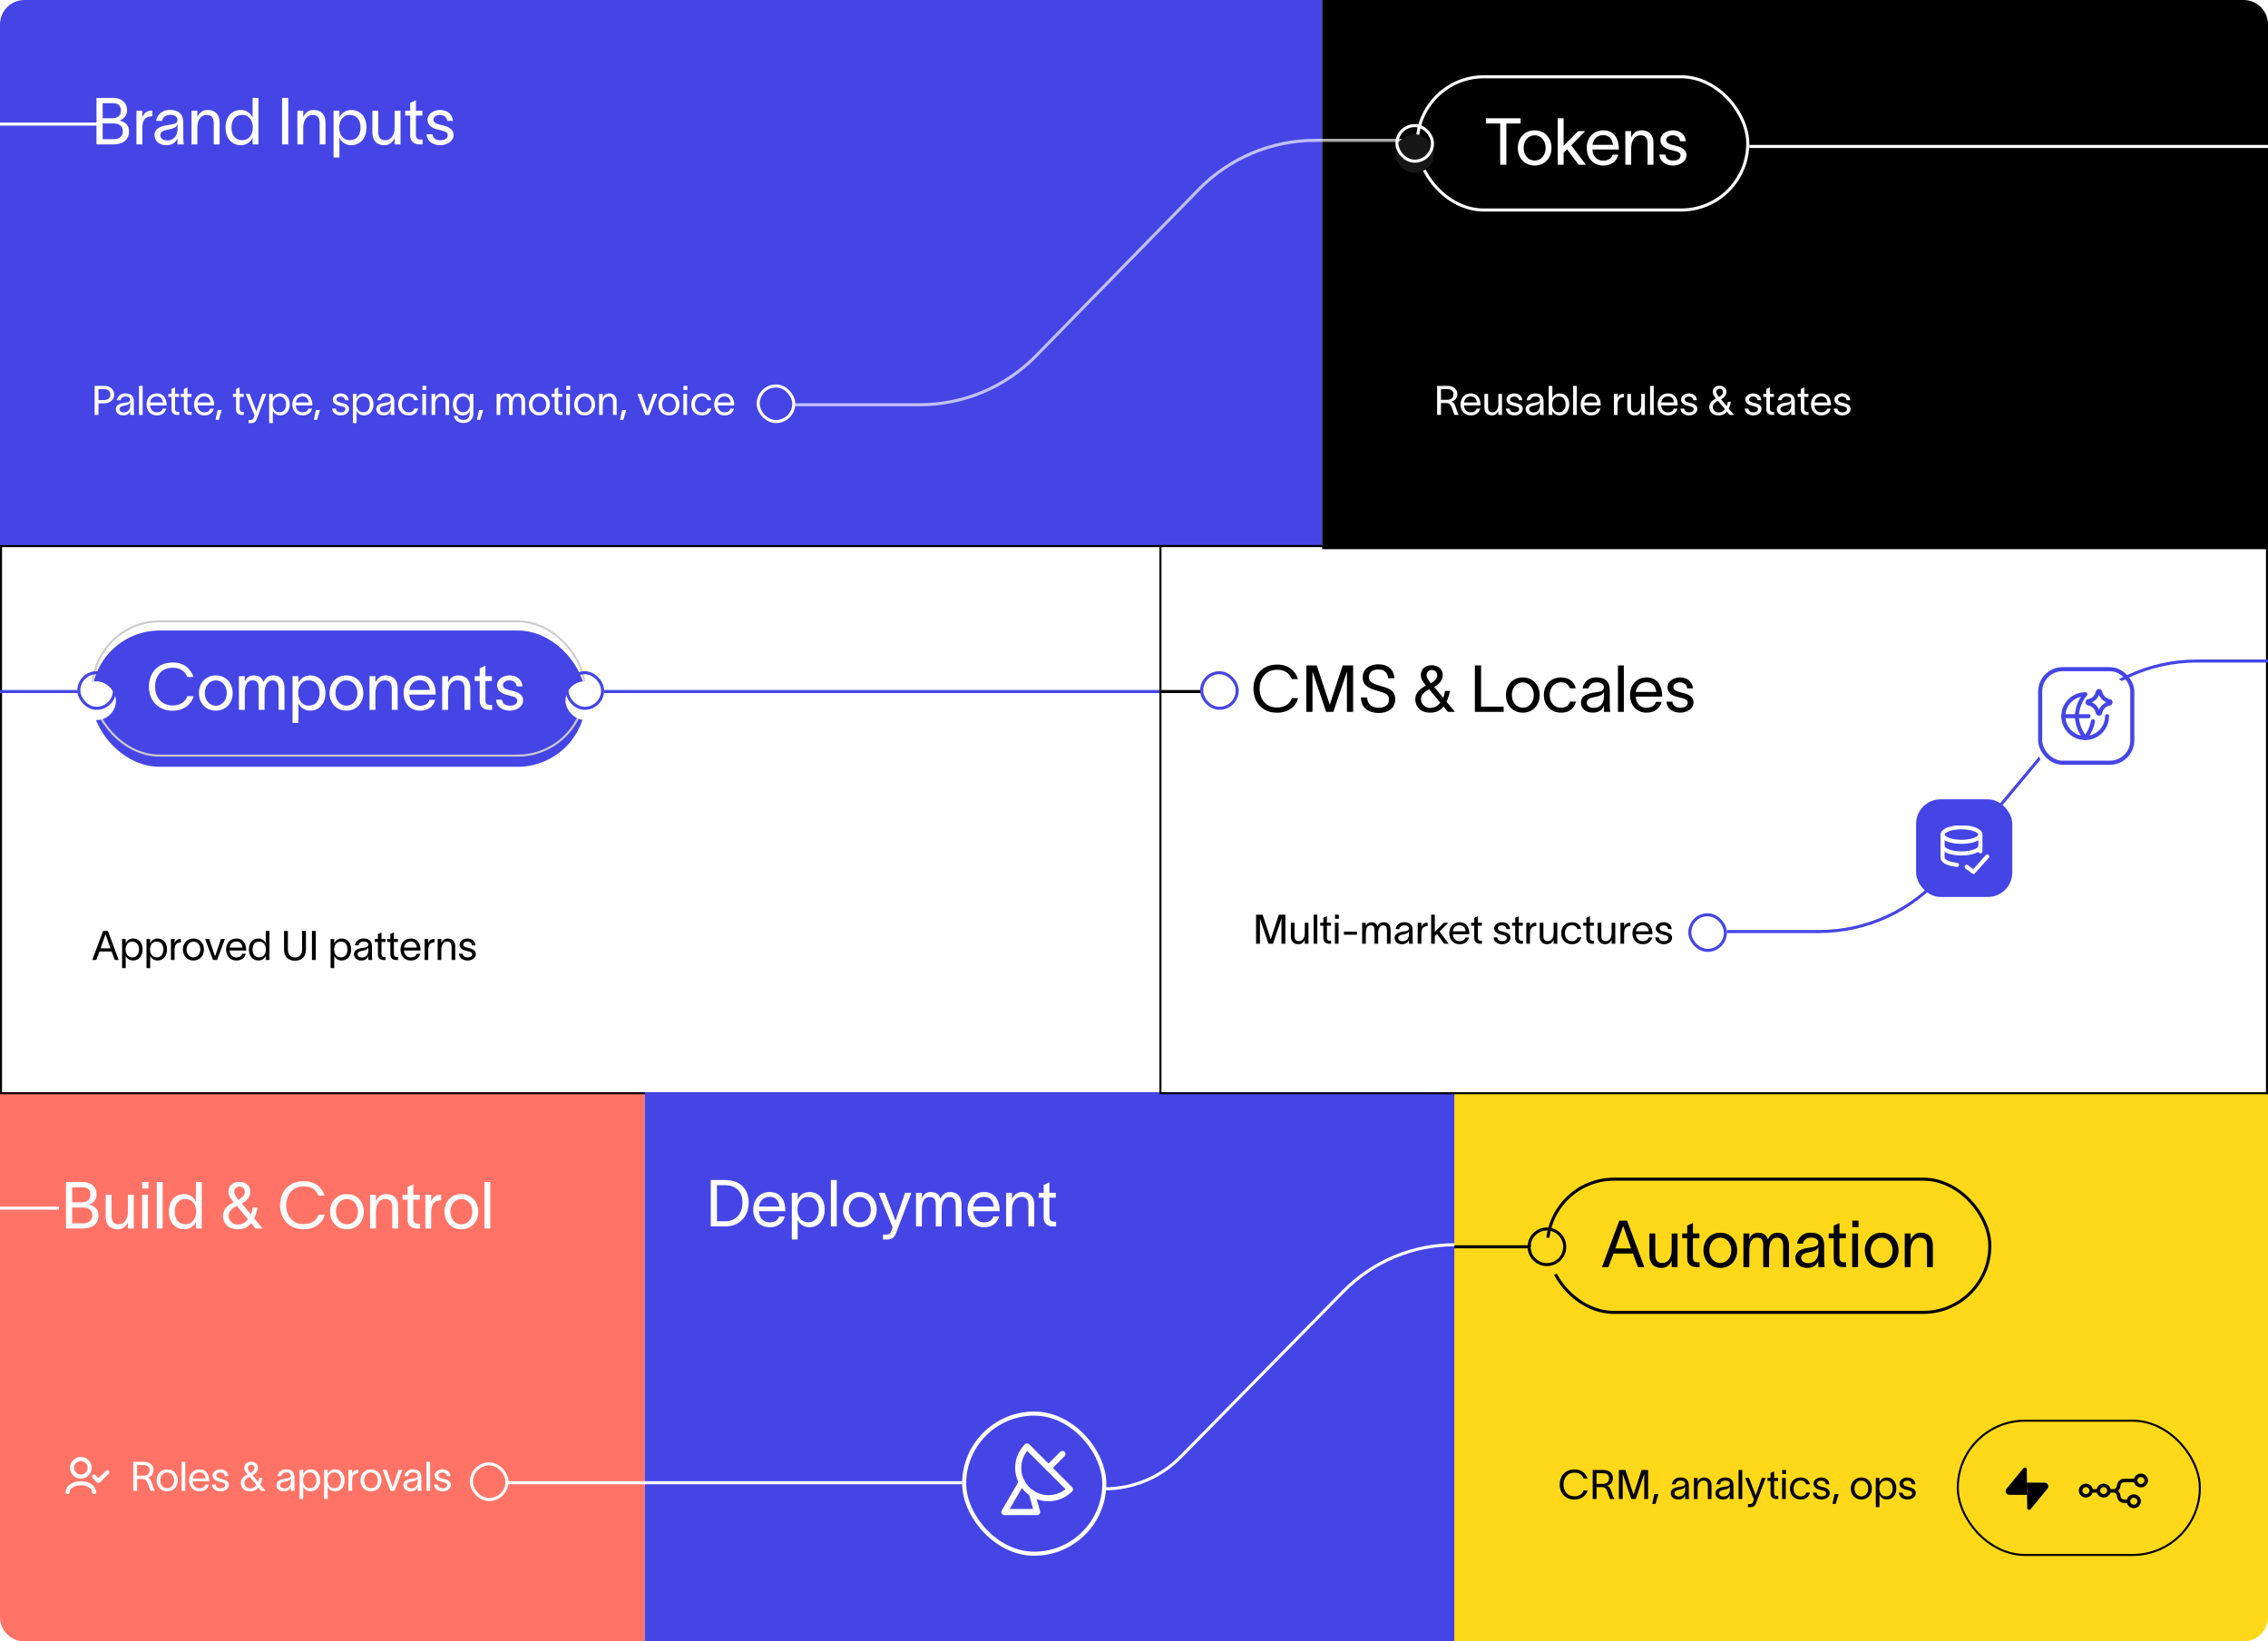 <svg width="1115" height="807" viewBox="0 0 1115 807" fill="none" xmlns="http://www.w3.org/2000/svg">
<path d="M12 0.5H649.5V269.5H0.5V12C0.5 5.649 5.649 0.5 12 0.5Z" fill="#4545E6" stroke="#4545E6"/>
<path d="M714 523H1115V795C1115 801.627 1109.63 807 1103 807H714V523Z" fill="#FFD919"/>
<path d="M316.5 537.5V806.5H12C5.649 806.5 0.5 801.351 0.5 795V537.5H316.5Z" fill="#FF7366" stroke="#FF7366"/>
<path d="M649.5 268.5V537.5H0.5V268.5H649.5Z" fill="white" stroke="black"/>
<rect x="317" y="537" width="398" height="270" fill="#4545E6"/>
<g filter="url(#filter0_i_70_305)">
<rect x="473" y="694" width="70.898" height="70.898" rx="35.449" fill="#4545E6"/>
</g>
<rect x="474" y="695" width="68.898" height="68.898" rx="34.449" stroke="white" stroke-width="2"/>
<path d="M526.019 732.24C523.223 735.036 519.431 736.607 515.477 736.607C511.523 736.607 507.731 735.036 504.935 732.24C502.14 729.444 500.569 725.652 500.569 721.698C500.569 717.744 502.14 713.952 504.935 711.156L526.019 732.24Z" stroke="white" stroke-width="3" stroke-linecap="round" stroke-linejoin="round"/>
<path d="M515.502 721.673L522.298 714.877" stroke="white" stroke-width="3" stroke-linecap="round" stroke-linejoin="round"/>
<path d="M502.356 728.693L493.773 743.402H509.896L507.217 734.051" stroke="white" stroke-width="3" stroke-linecap="round" stroke-linejoin="round"/>
<path d="M1114.5 268.5V537.5H570.5V268.5H1114.5Z" fill="white" stroke="black"/>
<path d="M1103 0.5C1109.35 0.5 1114.5 5.649 1114.5 12V269.5H650.5V0.5H1103Z" fill="black" stroke="black"/>
<g filter="url(#filter1_i_70_305)">
<rect x="696" y="37" width="164" height="67" rx="33.5" fill="black"/>
</g>
<rect x="696.75" y="37.75" width="162.5" height="65.5" rx="32.75" stroke="white" stroke-width="1.5"/>
<g filter="url(#filter2_i_70_305)">
<rect x="45" y="305" width="243" height="67" rx="33.5" fill="#4545E6"/>
</g>
<rect x="45.5" y="305.5" width="242" height="66" rx="33" stroke="#CCCCCC"/>
<g filter="url(#filter3_i_70_305)">
<rect x="760" y="579" width="219" height="67" rx="33.5" fill="#FFD919"/>
</g>
<rect x="760.75" y="579.75" width="217.5" height="65.5" rx="32.75" stroke="black" stroke-width="1.5"/>
<g filter="url(#filter4_i_70_305)">
<rect x="962" y="698" width="120" height="67" rx="33.5" fill="#FFD919"/>
</g>
<rect x="962.5" y="698.5" width="119" height="66" rx="33" stroke="black"/>
<g filter="url(#filter5_i_70_305)">
<rect x="372" y="189" width="19" height="19" rx="9.5" fill="#4545E6"/>
</g>
<rect x="372.75" y="189.75" width="17.5" height="17.5" rx="8.75" stroke="white" stroke-width="1.5"/>
<g filter="url(#filter6_i_70_305)">
<rect x="278" y="330" width="19" height="19" rx="9.5" fill="white"/>
</g>
<rect x="278.75" y="330.75" width="17.5" height="17.5" rx="8.75" stroke="#4545E6" stroke-width="1.5"/>
<g filter="url(#filter7_i_70_305)">
<rect x="830" y="449" width="19" height="19" rx="9.5" fill="white"/>
</g>
<rect x="830.75" y="449.75" width="17.5" height="17.5" rx="8.75" stroke="#4545E6" stroke-width="1.5"/>
<path d="M47.432 71V48.152H55.752C59.624 48.152 62.472 50.424 62.472 54.264C62.472 56.664 61.128 58.296 58.856 59.32V59.352C61.48 59.8 63.432 61.56 63.432 64.536C63.432 68.792 60.424 71 55.56 71H47.432ZM50.472 68.44H56.072C58.6 68.44 60.392 67 60.392 64.536C60.392 62.104 58.6 60.696 56.072 60.696H50.472V68.44ZM50.472 58.136H55.176C57.832 58.136 59.432 56.824 59.432 54.264C59.432 51.704 57.832 50.712 55.176 50.712H50.472V58.136ZM69.959 54.456V57.784C70.791 55.352 72.391 54.392 74.887 54.392V57.144C74.759 57.144 74.247 57.176 73.831 57.24C71.911 57.528 69.959 58.392 69.959 63.192V71H67.079V54.456H69.959ZM76.766 59.448C77.118 57.048 79.134 54.04 83.454 54.04C89.534 54.04 90.11 57.976 90.11 60.536V67.64C90.11 68.888 90.238 70.2 90.366 71H87.294C87.23 70.2 87.23 69.528 87.23 68.6V67.96H87.198C86.814 69.24 85.438 71.384 81.758 71.384C77.79 71.384 75.966 68.856 75.966 66.488C75.966 61.816 81.854 61.656 84.35 61.208C86.526 60.824 87.23 60.216 87.23 58.84C87.23 57.464 85.918 56.472 83.55 56.472C81.534 56.472 80.03 57.656 79.646 59.448H76.766ZM78.814 66.488C78.814 68.056 80.254 69.048 82.27 69.048C84.798 69.048 87.294 67.416 87.294 63.32L87.262 61.016C86.942 62.104 86.238 63.064 82.654 63.704C80.254 64.12 78.814 64.824 78.814 66.488ZM94.142 71V54.456H97.022V57.56C97.886 55.672 99.422 54.072 101.982 54.072C106.334 54.072 107.966 56.92 107.966 60.28V71H105.086V60.568C105.086 57.656 103.838 56.504 101.598 56.504C99.166 56.504 97.022 58.552 97.022 62.872V71H94.142ZM118.451 54.072C121.459 54.072 123.539 56.088 124.147 57.816H124.179V48.152H127.059V71H124.179V67.704H124.147C123.539 69.4 121.459 71.384 118.451 71.384C113.779 71.384 110.899 67.8 110.899 62.68C110.899 57.56 113.779 54.072 118.451 54.072ZM113.779 62.68C113.779 66.264 115.539 68.92 119.027 68.92C122.611 68.92 124.275 65.944 124.275 62.68C124.275 59.448 122.611 56.504 119.027 56.504C115.635 56.504 113.779 59.096 113.779 62.68ZM138.682 48.152H141.722V71H138.682V48.152ZM146.204 71V54.456H149.084V57.56C149.948 55.672 151.484 54.072 154.044 54.072C158.396 54.072 160.028 56.92 160.028 60.28V71H157.148V60.568C157.148 57.656 155.9 56.504 153.66 56.504C151.228 56.504 149.084 58.552 149.084 62.872V71H146.204ZM172.594 54.072C177.266 54.072 180.146 57.56 180.146 62.68C180.146 67.8 177.266 71.384 172.594 71.384C169.586 71.384 167.506 69.4 166.898 67.704H166.866V77.4H163.986V54.456H166.866V57.816H166.898C167.506 56.088 169.586 54.072 172.594 54.072ZM166.77 62.68C166.77 65.944 168.434 68.92 172.018 68.92C175.506 68.92 177.266 66.264 177.266 62.68C177.266 59.096 175.41 56.504 172.018 56.504C168.434 56.504 166.77 59.448 166.77 62.68ZM183.076 65.176V54.456H185.956V64.888C185.956 67.8 187.204 68.952 189.444 68.952C191.876 68.952 194.02 66.904 194.02 62.584V54.456H196.9V71H194.02V67.896C193.156 69.784 191.62 71.384 189.06 71.384C184.708 71.384 183.076 68.536 183.076 65.176ZM204.474 66.36C204.474 67.832 205.306 68.632 206.586 68.632H207.738V71H206.298C203.098 71 201.658 69.112 201.658 66.552V56.824H199.194V54.456H201.658V50.584L204.474 49.304V54.456H207.642V56.824H204.474V66.36ZM219.856 59.448C219.664 57.304 217.872 56.504 216.208 56.504C214.64 56.504 213.072 57.4 213.072 58.808C213.072 60.088 214.352 60.824 215.792 61.176L217.968 61.72C220.464 62.328 222.992 63.512 222.992 66.264C222.992 69.784 219.312 71.384 216.432 71.384C213.648 71.384 210 70.104 209.712 66.008H212.592C212.976 68.12 214.288 68.952 216.528 68.952C218.16 68.952 220.112 68.376 220.112 66.456C220.112 65.048 218.736 64.568 217.168 64.184L214.864 63.608C212.4 63 210.192 61.496 210.192 58.936C210.192 55.832 213.391 54.072 216.304 54.072C219.536 54.072 222.384 55.8 222.704 59.448H219.856Z" fill="white"/>
<path d="M32.432 604V581.152H40.752C44.624 581.152 47.472 583.424 47.472 587.264C47.472 589.664 46.128 591.296 43.856 592.32V592.352C46.48 592.8 48.432 594.56 48.432 597.536C48.432 601.792 45.424 604 40.56 604H32.432ZM35.472 601.44H41.072C43.6 601.44 45.392 600 45.392 597.536C45.392 595.104 43.6 593.696 41.072 593.696H35.472V601.44ZM35.472 591.136H40.176C42.832 591.136 44.432 589.824 44.432 587.264C44.432 584.704 42.832 583.712 40.176 583.712H35.472V591.136ZM51.951 598.176V587.456H54.831V597.888C54.831 600.8 56.079 601.952 58.319 601.952C60.751 601.952 62.895 599.904 62.895 595.584V587.456H65.775V604H62.895V600.896C62.031 602.784 60.495 604.384 57.935 604.384C53.583 604.384 51.951 601.536 51.951 598.176ZM72.996 584.352H69.924V581.152H72.996V584.352ZM69.861 604V587.456H72.74V604H69.861ZM77.079 581.152H79.959V604H77.079V581.152ZM90.576 587.072C93.584 587.072 95.664 589.088 96.272 590.816H96.304V581.152H99.184V604H96.304V600.704H96.272C95.664 602.4 93.584 604.384 90.576 604.384C85.904 604.384 83.024 600.8 83.024 595.68C83.024 590.56 85.904 587.072 90.576 587.072ZM85.904 595.68C85.904 599.264 87.664 601.92 91.152 601.92C94.736 601.92 96.4 598.944 96.4 595.68C96.4 592.448 94.736 589.504 91.152 589.504C87.76 589.504 85.904 592.096 85.904 595.68ZM123.479 601.376C122.167 602.912 120.471 604.384 116.919 604.384C110.807 604.384 109.591 599.808 109.591 597.952C109.591 594.4 112.151 592.512 114.807 591.104C113.367 589.12 112.343 588.064 112.343 585.76C112.343 583.296 114.231 581.056 117.559 581.056C120.407 581.056 123.095 582.72 123.095 585.824C123.095 588.576 121.111 590.496 118.903 591.776L123.351 597.088C123.767 596.032 124.055 594.912 124.215 593.696H126.583C126.295 595.744 125.559 597.76 124.951 599.04L129.111 604H125.655L123.479 601.376ZM112.407 597.92C112.407 600.224 114.583 602.048 116.791 602.048C119.927 602.048 120.887 600.544 121.879 599.456L116.407 592.864C114.327 594.112 112.407 595.232 112.407 597.92ZM115.159 585.984C115.159 587.36 116.311 588.704 117.239 589.952C118.583 589.088 120.375 587.968 120.375 585.984C120.375 584.672 119.383 583.392 117.751 583.392C116.471 583.392 115.159 584.224 115.159 585.984ZM159.637 597.248C158.741 600.992 155.157 604.416 149.333 604.416C141.813 604.416 137.685 599.008 137.685 592.576C137.685 586.144 141.813 580.736 149.333 580.736C155.061 580.736 158.197 583.808 159.605 587.872H156.565C155.317 584.992 153.205 583.296 149.333 583.296C143.637 583.296 140.725 587.616 140.725 592.576C140.725 597.536 143.605 601.856 149.333 601.856C153.237 601.856 155.669 599.904 156.597 597.248H159.637ZM170.562 604.384C165.538 604.384 162.274 600.608 162.274 595.744C162.274 590.88 165.538 587.072 170.562 587.072C175.586 587.072 178.85 590.88 178.85 595.744C178.85 600.608 175.586 604.384 170.562 604.384ZM165.154 595.744C165.154 599.136 167.33 601.952 170.562 601.952C173.794 601.952 175.97 599.136 175.97 595.744C175.97 592.32 173.794 589.504 170.562 589.504C167.33 589.504 165.154 592.32 165.154 595.744ZM181.923 604V587.456H184.803V590.56C185.667 588.672 187.203 587.072 189.763 587.072C194.115 587.072 195.747 589.92 195.747 593.28V604H192.867V593.568C192.867 590.656 191.619 589.504 189.379 589.504C186.947 589.504 184.803 591.552 184.803 595.872V604H181.923ZM203.192 599.36C203.192 600.832 204.024 601.632 205.304 601.632H206.456V604H205.016C201.816 604 200.376 602.112 200.376 599.552V589.824H197.912V587.456H200.376V583.584L203.192 582.304V587.456H206.36V589.824H203.192V599.36ZM211.991 587.456V590.784C212.823 588.352 214.423 587.392 216.919 587.392V590.144C216.791 590.144 216.279 590.176 215.863 590.24C213.943 590.528 211.991 591.392 211.991 596.192V604H209.111V587.456H211.991ZM226.812 604.384C221.788 604.384 218.524 600.608 218.524 595.744C218.524 590.88 221.788 587.072 226.812 587.072C231.836 587.072 235.1 590.88 235.1 595.744C235.1 600.608 231.836 604.384 226.812 604.384ZM221.404 595.744C221.404 599.136 223.58 601.952 226.812 601.952C230.044 601.952 232.22 599.136 232.22 595.744C232.22 592.32 230.044 589.504 226.812 589.504C223.58 589.504 221.404 592.32 221.404 595.744ZM238.173 581.152H241.053V604H238.173V581.152Z" fill="white"/>
<path d="M356.312 580.152C363.8 580.152 368.056 584.504 368.056 591.192C368.056 597.88 363.8 603 356.504 603H349.432V580.152H356.312ZM352.472 600.44H356.6C361.24 600.44 365.016 597.304 365.016 591.192C365.016 585.336 361.24 582.712 356.472 582.712H352.472V600.44ZM385.825 598.072C384.897 601.592 382.113 603.384 378.433 603.384C373.537 603.384 370.305 599.832 370.305 594.648C370.305 589.656 373.697 586.072 378.369 586.072C384.193 586.072 386.017 590.744 386.081 595V595.512H373.089C373.313 598.968 375.425 600.984 378.369 600.984C380.577 600.984 382.433 600.12 383.009 598.072H385.825ZM373.121 593.208H383.169C382.913 590.328 381.313 588.44 378.369 588.44C375.393 588.44 373.505 590.36 373.121 593.208ZM397.875 586.072C402.547 586.072 405.427 589.56 405.427 594.68C405.427 599.8 402.547 603.384 397.875 603.384C394.867 603.384 392.787 601.4 392.179 599.704H392.147V609.4H389.267V586.456H392.147V589.816H392.179C392.787 588.088 394.867 586.072 397.875 586.072ZM392.051 594.68C392.051 597.944 393.715 600.92 397.299 600.92C400.787 600.92 402.547 598.264 402.547 594.68C402.547 591.096 400.691 588.504 397.299 588.504C393.715 588.504 392.051 591.448 392.051 594.68ZM408.486 580.152H411.366V603H408.486V580.152ZM422.718 603.384C417.694 603.384 414.43 599.608 414.43 594.744C414.43 589.88 417.694 586.072 422.718 586.072C427.742 586.072 431.006 589.88 431.006 594.744C431.006 599.608 427.742 603.384 422.718 603.384ZM417.31 594.744C417.31 598.136 419.486 600.952 422.718 600.952C425.95 600.952 428.126 598.136 428.126 594.744C428.126 591.32 425.95 588.504 422.718 588.504C419.486 588.504 417.31 591.32 417.31 594.744ZM434.984 586.456L440.232 600.152H440.264L444.968 586.456H448.04L440.552 606.2C439.816 608.184 438.6 609.4 436.36 609.4H434.12V606.968H435.944C437.544 606.968 437.8 606.072 438.28 604.888L438.856 603.448C436.552 597.784 434.216 592.12 431.912 586.456H434.984ZM450.329 603V586.456H453.209V589.272C453.529 587.768 455.161 586.072 457.401 586.072C460.089 586.072 461.625 587.096 462.393 589.368C463.417 587.128 464.921 586.072 467.129 586.072C471.161 586.072 472.729 588.92 472.729 592.28V603H469.849V592.568C469.849 589.656 468.665 588.504 466.745 588.504C464.633 588.504 462.937 590.552 462.937 594.872V603H460.057V592.568C460.057 589.656 459.257 588.504 457.017 588.504C454.073 588.504 453.209 591.416 453.209 594.872V603H450.329ZM491.2 598.072C490.272 601.592 487.488 603.384 483.808 603.384C478.912 603.384 475.68 599.832 475.68 594.648C475.68 589.656 479.072 586.072 483.744 586.072C489.568 586.072 491.392 590.744 491.456 595V595.512H478.464C478.688 598.968 480.8 600.984 483.744 600.984C485.952 600.984 487.808 600.12 488.384 598.072H491.2ZM478.496 593.208H488.544C488.288 590.328 486.688 588.44 483.744 588.44C480.768 588.44 478.88 590.36 478.496 593.208ZM494.642 603V586.456H497.522V589.56C498.386 587.672 499.922 586.072 502.482 586.072C506.834 586.072 508.466 588.92 508.466 592.28V603H505.586V592.568C505.586 589.656 504.338 588.504 502.098 588.504C499.666 588.504 497.522 590.552 497.522 594.872V603H494.642ZM515.911 598.36C515.911 599.832 516.743 600.632 518.023 600.632H519.175V603H517.735C514.535 603 513.095 601.112 513.095 598.552V588.824H510.631V586.456H513.095V582.584L515.911 581.304V586.456H519.079V588.824H515.911V598.36Z" fill="white"/>
<path d="M638.168 343.248C637.272 346.992 633.688 350.416 627.864 350.416C620.344 350.416 616.216 345.008 616.216 338.576C616.216 332.144 620.344 326.736 627.864 326.736C633.592 326.736 636.728 329.808 638.136 333.872H635.096C633.848 330.992 631.736 329.296 627.864 329.296C622.168 329.296 619.256 333.616 619.256 338.576C619.256 343.536 622.136 347.856 627.864 347.856C631.768 347.856 634.2 345.904 635.128 343.248H638.168ZM642.213 350V327.152L647.333 327.184L653.733 346.448H653.765L660.101 327.152H665.221V350H662.181V330.352H662.117L655.493 350H651.973L645.317 330.352H645.253V350H642.213ZM672.104 342.928C672.232 346.352 674.568 347.984 677.896 347.984C680.584 347.984 682.888 346.736 682.888 343.952C682.888 341.136 680.52 340.656 677.64 339.792C673.864 338.672 670.024 337.552 669.928 333.232C669.832 328.816 673.48 326.608 677.608 326.608C682.184 326.608 685.192 328.912 685.544 333.488H682.472C682.056 330.608 680.616 329.168 677.608 329.168C675.08 329.168 672.968 330.224 672.968 333.008C672.968 335.344 675.208 336.24 678.216 337.104C682.024 338.192 685.928 339.024 685.928 343.856C685.928 348.528 681.992 350.544 677.896 350.544C672.904 350.544 669.128 348.144 669.064 342.928H672.104ZM709.667 347.376C708.355 348.912 706.659 350.384 703.107 350.384C696.995 350.384 695.779 345.808 695.779 343.952C695.779 340.4 698.339 338.512 700.995 337.104C699.555 335.12 698.531 334.064 698.531 331.76C698.531 329.296 700.419 327.056 703.747 327.056C706.595 327.056 709.283 328.72 709.283 331.824C709.283 334.576 707.299 336.496 705.091 337.776L709.539 343.088C709.955 342.032 710.243 340.912 710.403 339.696H712.771C712.483 341.744 711.747 343.76 711.139 345.04L715.299 350H711.843L709.667 347.376ZM698.595 343.92C698.595 346.224 700.771 348.048 702.979 348.048C706.115 348.048 707.075 346.544 708.067 345.456L702.595 338.864C700.515 340.112 698.595 341.232 698.595 343.92ZM701.347 331.984C701.347 333.36 702.499 334.704 703.427 335.952C704.771 335.088 706.563 333.968 706.563 331.984C706.563 330.672 705.571 329.392 703.939 329.392C702.659 329.392 701.347 330.224 701.347 331.984ZM725.088 327.152H728.128V347.44H739.232V350H725.088V327.152ZM748.656 350.384C743.632 350.384 740.368 346.608 740.368 341.744C740.368 336.88 743.632 333.072 748.656 333.072C753.68 333.072 756.944 336.88 756.944 341.744C756.944 346.608 753.68 350.384 748.656 350.384ZM743.248 341.744C743.248 345.136 745.424 347.952 748.656 347.952C751.888 347.952 754.064 345.136 754.064 341.744C754.064 338.32 751.888 335.504 748.656 335.504C745.424 335.504 743.248 338.32 743.248 341.744ZM774.801 344.944C773.873 348.4 771.473 350.384 767.473 350.384C762.321 350.384 758.993 346.736 758.993 341.744C758.993 336.752 762.321 333.072 767.473 333.072C771.697 333.072 773.969 335.408 774.673 338.416H771.793C771.185 336.912 770.065 335.44 767.377 335.44C764.017 335.44 761.873 338.192 761.873 341.744C761.873 345.264 764.017 347.984 767.377 347.984C769.777 347.984 771.153 346.896 771.889 344.944H774.801ZM778.047 338.448C778.399 336.048 780.415 333.04 784.735 333.04C790.815 333.04 791.391 336.976 791.391 339.536V346.64C791.391 347.888 791.519 349.2 791.647 350H788.575C788.511 349.2 788.511 348.528 788.511 347.6V346.96H788.479C788.095 348.24 786.719 350.384 783.039 350.384C779.071 350.384 777.247 347.856 777.247 345.488C777.247 340.816 783.135 340.656 785.631 340.208C787.807 339.824 788.511 339.216 788.511 337.84C788.511 336.464 787.199 335.472 784.831 335.472C782.815 335.472 781.311 336.656 780.927 338.448H778.047ZM780.095 345.488C780.095 347.056 781.535 348.048 783.551 348.048C786.079 348.048 788.575 346.416 788.575 342.32L788.543 340.016C788.223 341.104 787.519 342.064 783.935 342.704C781.535 343.12 780.095 343.824 780.095 345.488ZM795.423 327.152H798.303V350H795.423V327.152ZM816.888 345.072C815.96 348.592 813.176 350.384 809.496 350.384C804.6 350.384 801.368 346.832 801.368 341.648C801.368 336.656 804.76 333.072 809.432 333.072C815.256 333.072 817.08 337.744 817.144 342V342.512H804.152C804.376 345.968 806.488 347.984 809.432 347.984C811.64 347.984 813.496 347.12 814.072 345.072H816.888ZM804.184 340.208H814.232C813.976 337.328 812.376 335.44 809.432 335.44C806.456 335.44 804.568 337.36 804.184 340.208ZM829.449 338.448C829.257 336.304 827.465 335.504 825.801 335.504C824.233 335.504 822.665 336.4 822.665 337.808C822.665 339.088 823.945 339.824 825.385 340.176L827.561 340.72C830.057 341.328 832.585 342.512 832.585 345.264C832.585 348.784 828.905 350.384 826.025 350.384C823.241 350.384 819.593 349.104 819.305 345.008H822.185C822.569 347.12 823.881 347.952 826.121 347.952C827.753 347.952 829.705 347.376 829.705 345.456C829.705 344.048 828.329 343.568 826.761 343.184L824.457 342.608C821.993 342 819.785 340.496 819.785 337.936C819.785 334.832 822.985 333.072 825.897 333.072C829.129 333.072 831.977 334.8 832.297 338.448H829.449Z" fill="black"/>
<path d="M730.512 60.712V58.152H747.568V60.712H740.56V81H737.52V60.712H730.512ZM754.468 81.384C749.444 81.384 746.18 77.608 746.18 72.744C746.18 67.88 749.444 64.072 754.468 64.072C759.492 64.072 762.756 67.88 762.756 72.744C762.756 77.608 759.492 81.384 754.468 81.384ZM749.06 72.744C749.06 76.136 751.236 78.952 754.468 78.952C757.7 78.952 759.876 76.136 759.876 72.744C759.876 69.32 757.7 66.504 754.468 66.504C751.236 66.504 749.06 69.32 749.06 72.744ZM768.709 81H765.829V58.152H768.709V71.688L775.877 64.456H779.365L772.453 71.432L779.685 81H776.069L770.437 73.416L768.709 75.08V81ZM795.607 76.072C794.679 79.592 791.895 81.384 788.215 81.384C783.319 81.384 780.087 77.832 780.087 72.648C780.087 67.656 783.479 64.072 788.151 64.072C793.975 64.072 795.799 68.744 795.863 73V73.512H782.871C783.095 76.968 785.207 78.984 788.151 78.984C790.359 78.984 792.215 78.12 792.791 76.072H795.607ZM782.903 71.208H792.951C792.695 68.328 791.095 66.44 788.151 66.44C785.175 66.44 783.286 68.36 782.903 71.208ZM799.048 81V64.456H801.928V67.56C802.792 65.672 804.328 64.072 806.888 64.072C811.24 64.072 812.872 66.92 812.872 70.28V81H809.992V70.568C809.992 67.656 808.744 66.504 806.504 66.504C804.072 66.504 801.928 68.552 801.928 72.872V81H799.048ZM825.949 69.448C825.757 67.304 823.965 66.504 822.301 66.504C820.733 66.504 819.165 67.4 819.165 68.808C819.165 70.088 820.445 70.824 821.885 71.176L824.061 71.72C826.557 72.328 829.085 73.512 829.085 76.264C829.085 79.784 825.405 81.384 822.525 81.384C819.741 81.384 816.093 80.104 815.805 76.008H818.685C819.069 78.12 820.381 78.952 822.621 78.952C824.253 78.952 826.205 78.376 826.205 76.456C826.205 75.048 824.829 74.568 823.261 74.184L820.957 73.608C818.493 73 816.285 71.496 816.285 68.936C816.285 65.832 819.485 64.072 822.397 64.072C825.629 64.072 828.477 65.8 828.797 69.448H825.949Z" fill="white"/>
<path d="M51 196.72C53.08 196.72 54.26 195.7 54.26 194.02C54.26 192.34 53.2 191.32 51.12 191.32H48.42V196.72H51ZM46.52 204V189.72H51.32C54.16 189.72 56.16 191.54 56.16 194.02C56.16 196.5 54.04 198.32 51.2 198.32H48.42V204H46.52ZM57.471 196.78C57.691 195.28 58.951 193.4 61.651 193.4C65.451 193.4 65.811 195.86 65.811 197.46V201.9C65.811 202.68 65.891 203.5 65.971 204H64.051C64.011 203.5 64.011 203.08 64.011 202.5V202.1H63.991C63.751 202.9 62.891 204.24 60.591 204.24C58.111 204.24 56.971 202.66 56.971 201.18C56.971 198.26 60.651 198.16 62.211 197.88C63.571 197.64 64.011 197.26 64.011 196.4C64.011 195.54 63.191 194.92 61.711 194.92C60.451 194.92 59.511 195.66 59.271 196.78H57.471ZM58.751 201.18C58.751 202.16 59.651 202.78 60.911 202.78C62.491 202.78 64.051 201.76 64.051 199.2L64.031 197.76C63.831 198.44 63.391 199.04 61.151 199.44C59.651 199.7 58.751 200.14 58.751 201.18ZM68.331 189.72H70.131V204H68.331V189.72ZM81.746 200.92C81.166 203.12 79.426 204.24 77.126 204.24C74.066 204.24 72.046 202.02 72.046 198.78C72.046 195.66 74.166 193.42 77.086 193.42C80.726 193.42 81.866 196.34 81.906 199V199.32H73.786C73.926 201.48 75.246 202.74 77.086 202.74C78.466 202.74 79.626 202.2 79.986 200.92H81.746ZM73.806 197.88H80.086C79.926 196.08 78.926 194.9 77.086 194.9C75.226 194.9 74.046 196.1 73.806 197.88ZM86.077 201.1C86.077 202.02 86.597 202.52 87.397 202.52H88.117V204H87.217C85.217 204 84.317 202.82 84.317 201.22V195.14H82.777V193.66H84.317V191.24L86.077 190.44V193.66H88.057V195.14H86.077V201.1ZM92.171 201.1C92.171 202.02 92.691 202.52 93.491 202.52H94.211V204H93.311C91.311 204 90.411 202.82 90.411 201.22V195.14H88.871V193.66H90.411V191.24L92.171 190.44V193.66H94.151V195.14H92.171V201.1ZM105.106 200.92C104.526 203.12 102.786 204.24 100.486 204.24C97.426 204.24 95.406 202.02 95.406 198.78C95.406 195.66 97.526 193.42 100.446 193.42C104.086 193.42 105.226 196.34 105.266 199V199.32H97.146C97.286 201.48 98.606 202.74 100.446 202.74C101.826 202.74 102.986 202.2 103.346 200.92H105.106ZM97.166 197.88H103.446C103.286 196.08 102.286 194.9 100.446 194.9C98.586 194.9 97.406 196.1 97.166 197.88ZM107.008 201.6H109.008L107.568 206.42H105.968L107.008 201.6ZM117.815 201.1C117.815 202.02 118.335 202.52 119.135 202.52H119.855V204H118.955C116.955 204 116.055 202.82 116.055 201.22V195.14H114.515V193.66H116.055V191.24L117.815 190.44V193.66H119.795V195.14H117.815V201.1ZM122.744 193.66L126.024 202.22H126.044L128.984 193.66H130.904L126.224 206C125.764 207.24 125.004 208 123.604 208H122.204V206.48H123.344C124.344 206.48 124.504 205.92 124.804 205.18L125.164 204.28C123.724 200.74 122.264 197.2 120.824 193.66H122.744ZM137.715 193.42C140.635 193.42 142.435 195.6 142.435 198.8C142.435 202 140.635 204.24 137.715 204.24C135.835 204.24 134.535 203 134.155 201.94H134.135V208H132.335V193.66H134.135V195.76H134.155C134.535 194.68 135.835 193.42 137.715 193.42ZM134.075 198.8C134.075 200.84 135.115 202.7 137.355 202.7C139.535 202.7 140.635 201.04 140.635 198.8C140.635 196.56 139.475 194.94 137.355 194.94C135.115 194.94 134.075 196.78 134.075 198.8ZM153.406 200.92C152.826 203.12 151.086 204.24 148.786 204.24C145.726 204.24 143.706 202.02 143.706 198.78C143.706 195.66 145.826 193.42 148.746 193.42C152.386 193.42 153.526 196.34 153.566 199V199.32H145.446C145.586 201.48 146.906 202.74 148.746 202.74C150.126 202.74 151.286 202.2 151.646 200.92H153.406ZM145.466 197.88H151.746C151.586 196.08 150.586 194.9 148.746 194.9C146.886 194.9 145.706 196.1 145.466 197.88ZM155.309 201.6H157.309L155.869 206.42H154.269L155.309 201.6ZM169.636 196.78C169.516 195.44 168.396 194.94 167.356 194.94C166.376 194.94 165.396 195.5 165.396 196.38C165.396 197.18 166.196 197.64 167.096 197.86L168.456 198.2C170.016 198.58 171.596 199.32 171.596 201.04C171.596 203.24 169.296 204.24 167.496 204.24C165.756 204.24 163.476 203.44 163.296 200.88H165.096C165.336 202.2 166.156 202.72 167.556 202.72C168.576 202.72 169.796 202.36 169.796 201.16C169.796 200.28 168.936 199.98 167.956 199.74L166.516 199.38C164.976 199 163.596 198.06 163.596 196.46C163.596 194.52 165.596 193.42 167.416 193.42C169.436 193.42 171.216 194.5 171.416 196.78H169.636ZM178.887 193.42C181.807 193.42 183.607 195.6 183.607 198.8C183.607 202 181.807 204.24 178.887 204.24C177.007 204.24 175.707 203 175.327 201.94H175.307V208H173.507V193.66H175.307V195.76H175.327C175.707 194.68 177.007 193.42 178.887 193.42ZM175.247 198.8C175.247 200.84 176.287 202.7 178.527 202.7C180.707 202.7 181.807 201.04 181.807 198.8C181.807 196.56 180.647 194.94 178.527 194.94C176.287 194.94 175.247 196.78 175.247 198.8ZM185.498 196.78C185.718 195.28 186.978 193.4 189.678 193.4C193.478 193.4 193.838 195.86 193.838 197.46V201.9C193.838 202.68 193.918 203.5 193.998 204H192.078C192.038 203.5 192.038 203.08 192.038 202.5V202.1H192.018C191.778 202.9 190.918 204.24 188.618 204.24C186.138 204.24 184.998 202.66 184.998 201.18C184.998 198.26 188.678 198.16 190.238 197.88C191.598 197.64 192.038 197.26 192.038 196.4C192.038 195.54 191.218 194.92 189.738 194.92C188.478 194.92 187.538 195.66 187.298 196.78H185.498ZM186.778 201.18C186.778 202.16 187.678 202.78 188.938 202.78C190.518 202.78 192.078 201.76 192.078 199.2L192.058 197.76C191.858 198.44 191.418 199.04 189.178 199.44C187.678 199.7 186.778 200.14 186.778 201.18ZM205.598 200.84C205.018 203 203.518 204.24 201.018 204.24C197.798 204.24 195.718 201.96 195.718 198.84C195.718 195.72 197.798 193.42 201.018 193.42C203.658 193.42 205.078 194.88 205.518 196.76H203.718C203.338 195.82 202.638 194.9 200.958 194.9C198.858 194.9 197.518 196.62 197.518 198.84C197.518 201.04 198.858 202.74 200.958 202.74C202.458 202.74 203.318 202.06 203.778 200.84H205.598ZM209.607 191.72H207.687V189.72H209.607V191.72ZM207.647 204V193.66H209.447V204H207.647ZM212.159 204V193.66H213.959V195.6C214.499 194.42 215.459 193.42 217.059 193.42C219.779 193.42 220.799 195.2 220.799 197.3V204H218.999V197.48C218.999 195.66 218.219 194.94 216.819 194.94C215.299 194.94 213.959 196.22 213.959 198.92V204H212.159ZM230.932 193.66H232.732V203.2C232.732 206.26 230.492 207.96 227.932 207.96C225.372 207.96 223.372 206.68 223.152 204.44H224.952C225.152 205.92 226.292 206.44 227.932 206.44C229.572 206.44 230.932 205.54 230.932 203.2V201.96H230.912C230.472 203.24 229.452 204.24 227.432 204.24C224.472 204.24 222.632 201.9 222.632 198.8C222.632 195.72 224.472 193.42 227.432 193.42C229.452 193.42 230.532 194.56 230.912 195.58H230.932V193.66ZM224.432 198.8C224.432 200.84 225.452 202.7 227.712 202.7C230.252 202.7 230.992 200.44 230.992 198.8C230.992 197.18 229.932 194.94 227.712 194.94C225.512 194.94 224.432 196.78 224.432 198.8ZM235.524 201.6H237.524L236.084 206.42H234.484L235.524 201.6ZM244.151 204V193.66H245.951V195.42C246.151 194.48 247.171 193.42 248.571 193.42C250.251 193.42 251.211 194.06 251.691 195.48C252.331 194.08 253.271 193.42 254.651 193.42C257.171 193.42 258.151 195.2 258.151 197.3V204H256.351V197.48C256.351 195.66 255.611 194.94 254.411 194.94C253.091 194.94 252.031 196.22 252.031 198.92V204H250.231V197.48C250.231 195.66 249.731 194.94 248.331 194.94C246.491 194.94 245.951 196.76 245.951 198.92V204H244.151ZM265.175 204.24C262.035 204.24 259.995 201.88 259.995 198.84C259.995 195.8 262.035 193.42 265.175 193.42C268.315 193.42 270.355 195.8 270.355 198.84C270.355 201.88 268.315 204.24 265.175 204.24ZM261.795 198.84C261.795 200.96 263.155 202.72 265.175 202.72C267.195 202.72 268.555 200.96 268.555 198.84C268.555 196.7 267.195 194.94 265.175 194.94C263.155 194.94 261.795 196.7 261.795 198.84ZM274.456 201.1C274.456 202.02 274.976 202.52 275.776 202.52H276.496V204H275.596C273.596 204 272.696 202.82 272.696 201.22V195.14H271.156V193.66H272.696V191.24L274.456 190.44V193.66H276.436V195.14H274.456V201.1ZM280.33 191.72H278.41V189.72H280.33V191.72ZM278.37 204V193.66H280.17V204H278.37ZM287.422 204.24C284.282 204.24 282.242 201.88 282.242 198.84C282.242 195.8 284.282 193.42 287.422 193.42C290.562 193.42 292.602 195.8 292.602 198.84C292.602 201.88 290.562 204.24 287.422 204.24ZM284.042 198.84C284.042 200.96 285.402 202.72 287.422 202.72C289.442 202.72 290.802 200.96 290.802 198.84C290.802 196.7 289.442 194.94 287.422 194.94C285.402 194.94 284.042 196.7 284.042 198.84ZM294.522 204V193.66H296.322V195.6C296.862 194.42 297.822 193.42 299.422 193.42C302.142 193.42 303.162 195.2 303.162 197.3V204H301.362V197.48C301.362 195.66 300.582 194.94 299.182 194.94C297.662 194.94 296.322 196.22 296.322 198.92V204H294.522ZM305.875 201.6H307.875L306.435 206.42H304.835L305.875 201.6ZM315.343 193.66C316.323 196.5 317.283 199.34 318.263 202.18H318.283L321.163 193.66H323.123C321.823 197.1 320.543 200.56 319.243 204H317.263C315.963 200.56 314.683 197.1 313.383 193.66H315.343ZM328.867 204.24C325.727 204.24 323.687 201.88 323.687 198.84C323.687 195.8 325.727 193.42 328.867 193.42C332.007 193.42 334.047 195.8 334.047 198.84C334.047 201.88 332.007 204.24 328.867 204.24ZM325.487 198.84C325.487 200.96 326.847 202.72 328.867 202.72C330.887 202.72 332.247 200.96 332.247 198.84C332.247 196.7 330.887 194.94 328.867 194.94C326.847 194.94 325.487 196.7 325.487 198.84ZM337.928 191.72H336.007V189.72H337.928V191.72ZM335.968 204V193.66H337.768V204H335.968ZM349.719 200.84C349.139 203 347.639 204.24 345.139 204.24C341.919 204.24 339.839 201.96 339.839 198.84C339.839 195.72 341.919 193.42 345.139 193.42C347.779 193.42 349.199 194.88 349.639 196.76H347.839C347.459 195.82 346.759 194.9 345.079 194.9C342.979 194.9 341.639 196.62 341.639 198.84C341.639 201.04 342.979 202.74 345.079 202.74C346.579 202.74 347.439 202.06 347.899 200.84H349.719ZM360.828 200.92C360.248 203.12 358.508 204.24 356.208 204.24C353.148 204.24 351.128 202.02 351.128 198.78C351.128 195.66 353.248 193.42 356.168 193.42C359.808 193.42 360.948 196.34 360.988 199V199.32H352.868C353.008 201.48 354.328 202.74 356.168 202.74C357.548 202.74 358.708 202.2 359.068 200.92H360.828ZM352.888 197.88H359.168C359.008 196.08 358.008 194.9 356.168 194.9C354.308 194.9 353.128 196.1 352.888 197.88Z" fill="white"/>
<path d="M65.52 733V718.72H70.64C73.9 718.72 75.48 720.54 75.48 722.78C75.48 724.82 74.1 726.12 72.5 726.5C73.88 726.86 74.3 727.94 74.84 729.74C75.24 731.06 75.54 731.86 76.08 732.8V733H74.06C73.58 732.02 73.22 730.7 72.8 729.58C72.3 728.24 71.72 727.16 70 727.16H67.42V733H65.52ZM67.42 725.56H70.56C72.58 725.56 73.56 724.46 73.56 722.78C73.56 721.5 72.86 720.32 70.44 720.32H67.42V725.56ZM82.183 733.24C79.043 733.24 77.003 730.88 77.003 727.84C77.003 724.8 79.043 722.42 82.183 722.42C85.323 722.42 87.363 724.8 87.363 727.84C87.363 730.88 85.323 733.24 82.183 733.24ZM78.803 727.84C78.803 729.96 80.163 731.72 82.183 731.72C84.203 731.72 85.563 729.96 85.563 727.84C85.563 725.7 84.203 723.94 82.183 723.94C80.163 723.94 78.803 725.7 78.803 727.84ZM89.284 718.72H91.084V733H89.284V718.72ZM102.699 729.92C102.119 732.12 100.379 733.24 98.079 733.24C95.019 733.24 92.999 731.02 92.999 727.78C92.999 724.66 95.119 722.42 98.039 722.42C101.679 722.42 102.819 725.34 102.859 728V728.32H94.739C94.879 730.48 96.199 731.74 98.039 731.74C99.419 731.74 100.579 731.2 100.939 729.92H102.699ZM94.759 726.88H101.039C100.879 725.08 99.879 723.9 98.039 723.9C96.179 723.9 94.999 725.1 94.759 726.88ZM110.55 725.78C110.43 724.44 109.31 723.94 108.27 723.94C107.29 723.94 106.31 724.5 106.31 725.38C106.31 726.18 107.11 726.64 108.01 726.86L109.37 727.2C110.93 727.58 112.51 728.32 112.51 730.04C112.51 732.24 110.21 733.24 108.41 733.24C106.67 733.24 104.39 732.44 104.21 729.88H106.01C106.25 731.2 107.07 731.72 108.47 731.72C109.49 731.72 110.71 731.36 110.71 730.16C110.71 729.28 109.85 728.98 108.87 728.74L107.43 728.38C105.89 728 104.51 727.06 104.51 725.46C104.51 723.52 106.51 722.42 108.33 722.42C110.35 722.42 112.13 723.5 112.33 725.78H110.55ZM127.053 731.36C126.233 732.32 125.173 733.24 122.953 733.24C119.133 733.24 118.373 730.38 118.373 729.22C118.373 727 119.973 725.82 121.633 724.94C120.733 723.7 120.093 723.04 120.093 721.6C120.093 720.06 121.273 718.66 123.353 718.66C125.133 718.66 126.813 719.7 126.813 721.64C126.813 723.36 125.573 724.56 124.193 725.36L126.973 728.68C127.233 728.02 127.413 727.32 127.513 726.56H128.993C128.813 727.84 128.353 729.1 127.973 729.9L130.573 733H128.413L127.053 731.36ZM120.133 729.2C120.133 730.64 121.493 731.78 122.873 731.78C124.833 731.78 125.433 730.84 126.053 730.16L122.633 726.04C121.333 726.82 120.133 727.52 120.133 729.2ZM121.853 721.74C121.853 722.6 122.573 723.44 123.153 724.22C123.993 723.68 125.113 722.98 125.113 721.74C125.113 720.92 124.493 720.12 123.473 720.12C122.673 720.12 121.853 720.64 121.853 721.74ZM136.432 725.78C136.652 724.28 137.912 722.4 140.612 722.4C144.412 722.4 144.772 724.86 144.772 726.46V730.9C144.772 731.68 144.852 732.5 144.932 733H143.012C142.972 732.5 142.972 732.08 142.972 731.5V731.1H142.952C142.712 731.9 141.852 733.24 139.552 733.24C137.072 733.24 135.932 731.66 135.932 730.18C135.932 727.26 139.612 727.16 141.172 726.88C142.532 726.64 142.972 726.26 142.972 725.4C142.972 724.54 142.152 723.92 140.672 723.92C139.412 723.92 138.472 724.66 138.232 725.78H136.432ZM137.712 730.18C137.712 731.16 138.612 731.78 139.872 731.78C141.452 731.78 143.012 730.76 143.012 728.2L142.992 726.76C142.792 727.44 142.352 728.04 140.112 728.44C138.612 728.7 137.712 729.14 137.712 730.18ZM152.672 722.42C155.592 722.42 157.392 724.6 157.392 727.8C157.392 731 155.592 733.24 152.672 733.24C150.792 733.24 149.492 732 149.112 730.94H149.092V737H147.292V722.66H149.092V724.76H149.112C149.492 723.68 150.792 722.42 152.672 722.42ZM149.032 727.8C149.032 729.84 150.072 731.7 152.312 731.7C154.492 731.7 155.592 730.04 155.592 727.8C155.592 725.56 154.432 723.94 152.312 723.94C150.072 723.94 149.032 725.78 149.032 727.8ZM164.683 722.42C167.603 722.42 169.403 724.6 169.403 727.8C169.403 731 167.603 733.24 164.683 733.24C162.803 733.24 161.503 732 161.123 730.94H161.103V737H159.303V722.66H161.103V724.76H161.123C161.503 723.68 162.803 722.42 164.683 722.42ZM161.043 727.8C161.043 729.84 162.083 731.7 164.323 731.7C166.503 731.7 167.603 730.04 167.603 727.8C167.603 725.56 166.443 723.94 164.323 723.94C162.083 723.94 161.043 725.78 161.043 727.8ZM173.115 722.66V724.74C173.635 723.22 174.635 722.62 176.195 722.62V724.34C176.115 724.34 175.795 724.36 175.535 724.4C174.335 724.58 173.115 725.12 173.115 728.12V733H171.315V722.66H173.115ZM182.379 733.24C179.239 733.24 177.199 730.88 177.199 727.84C177.199 724.8 179.239 722.42 182.379 722.42C185.519 722.42 187.559 724.8 187.559 727.84C187.559 730.88 185.519 733.24 182.379 733.24ZM178.999 727.84C178.999 729.96 180.359 731.72 182.379 731.72C184.399 731.72 185.759 729.96 185.759 727.84C185.759 725.7 184.399 723.94 182.379 723.94C180.359 723.94 178.999 725.7 178.999 727.84ZM190.085 722.66C191.065 725.5 192.025 728.34 193.005 731.18H193.025L195.905 722.66H197.865C196.565 726.1 195.285 729.56 193.985 733H192.005C190.705 729.56 189.425 726.1 188.125 722.66H190.085ZM198.795 725.78C199.015 724.28 200.275 722.4 202.975 722.4C206.775 722.4 207.135 724.86 207.135 726.46V730.9C207.135 731.68 207.215 732.5 207.295 733H205.375C205.335 732.5 205.335 732.08 205.335 731.5V731.1H205.315C205.075 731.9 204.215 733.24 201.915 733.24C199.435 733.24 198.295 731.66 198.295 730.18C198.295 727.26 201.975 727.16 203.535 726.88C204.895 726.64 205.335 726.26 205.335 725.4C205.335 724.54 204.515 723.92 203.035 723.92C201.775 723.92 200.835 724.66 200.595 725.78H198.795ZM200.075 730.18C200.075 731.16 200.975 731.78 202.235 731.78C203.815 731.78 205.375 730.76 205.375 728.2L205.355 726.76C205.155 727.44 204.715 728.04 202.475 728.44C200.975 728.7 200.075 729.14 200.075 730.18ZM209.655 718.72H211.455V733H209.655V718.72ZM219.71 725.78C219.59 724.44 218.47 723.94 217.43 723.94C216.45 723.94 215.47 724.5 215.47 725.38C215.47 726.18 216.27 726.64 217.17 726.86L218.53 727.2C220.09 727.58 221.67 728.32 221.67 730.04C221.67 732.24 219.37 733.24 217.57 733.24C215.83 733.24 213.55 732.44 213.37 729.88H215.17C215.41 731.2 216.23 731.72 217.63 731.72C218.65 731.72 219.87 731.36 219.87 730.16C219.87 729.28 219.01 728.98 218.03 728.74L216.59 728.38C215.05 728 213.67 727.06 213.67 725.46C213.67 723.52 215.67 722.42 217.49 722.42C219.51 722.42 221.29 723.5 221.49 725.78H219.71Z" fill="white"/>
<path d="M47.32 472H45.36L50.68 457.72H53.06L58.38 472H56.42L54.86 467.82H48.9L47.32 472ZM49.46 466.26H54.3L51.9 459.42H51.84L49.46 466.26ZM65.391 461.42C68.311 461.42 70.111 463.6 70.111 466.8C70.111 470 68.311 472.24 65.391 472.24C63.511 472.24 62.211 471 61.831 469.94H61.81V476H60.011V461.66H61.81V463.76H61.831C62.211 462.68 63.511 461.42 65.391 461.42ZM61.751 466.8C61.751 468.84 62.791 470.7 65.031 470.7C67.21 470.7 68.311 469.04 68.311 466.8C68.311 464.56 67.15 462.94 65.031 462.94C62.791 462.94 61.751 464.78 61.751 466.8ZM77.402 461.42C80.322 461.42 82.122 463.6 82.122 466.8C82.122 470 80.322 472.24 77.402 472.24C75.522 472.24 74.222 471 73.842 469.94H73.822V476H72.022V461.66H73.822V463.76H73.842C74.222 462.68 75.522 461.42 77.402 461.42ZM73.762 466.8C73.762 468.84 74.802 470.7 77.042 470.7C79.222 470.7 80.322 469.04 80.322 466.8C80.322 464.56 79.162 462.94 77.042 462.94C74.802 462.94 73.762 464.78 73.762 466.8ZM85.834 461.66V463.74C86.354 462.22 87.354 461.62 88.914 461.62V463.34C88.834 463.34 88.514 463.36 88.254 463.4C87.054 463.58 85.834 464.12 85.834 467.12V472H84.034V461.66H85.834ZM95.097 472.24C91.957 472.24 89.917 469.88 89.917 466.84C89.917 463.8 91.957 461.42 95.097 461.42C98.237 461.42 100.277 463.8 100.277 466.84C100.277 469.88 98.237 472.24 95.097 472.24ZM91.717 466.84C91.717 468.96 93.077 470.72 95.097 470.72C97.117 470.72 98.477 468.96 98.477 466.84C98.477 464.7 97.117 462.94 95.097 462.94C93.077 462.94 91.717 464.7 91.717 466.84ZM102.804 461.66C103.784 464.5 104.744 467.34 105.724 470.18H105.744L108.624 461.66H110.584C109.284 465.1 108.004 468.56 106.704 472H104.724C103.424 468.56 102.144 465.1 100.844 461.66H102.804ZM120.848 468.92C120.268 471.12 118.528 472.24 116.228 472.24C113.168 472.24 111.148 470.02 111.148 466.78C111.148 463.66 113.268 461.42 116.188 461.42C119.828 461.42 120.968 464.34 121.008 467V467.32H112.888C113.028 469.48 114.348 470.74 116.188 470.74C117.568 470.74 118.728 470.2 119.088 468.92H120.848ZM112.908 465.88H119.188C119.028 464.08 118.028 462.9 116.188 462.9C114.328 462.9 113.148 464.1 112.908 465.88ZM127.079 461.42C128.959 461.42 130.259 462.68 130.639 463.76H130.659V457.72H132.459V472H130.659V469.94H130.639C130.259 471 128.959 472.24 127.079 472.24C124.159 472.24 122.359 470 122.359 466.8C122.359 463.6 124.159 461.42 127.079 461.42ZM124.159 466.8C124.159 469.04 125.259 470.7 127.439 470.7C129.679 470.7 130.719 468.84 130.719 466.8C130.719 464.78 129.679 462.94 127.439 462.94C125.319 462.94 124.159 464.56 124.159 466.8ZM150.403 466.92C150.403 469.92 148.703 472.34 145.023 472.34C141.343 472.34 139.643 469.92 139.643 466.92V457.72H141.543V466.92C141.543 468.98 142.623 470.74 145.023 470.74C147.423 470.74 148.503 468.98 148.503 466.92V457.72H150.403V466.92ZM153.356 457.72H155.256V472H153.356V457.72ZM167.91 461.42C170.83 461.42 172.63 463.6 172.63 466.8C172.63 470 170.83 472.24 167.91 472.24C166.03 472.24 164.73 471 164.35 469.94H164.33V476H162.53V461.66H164.33V463.76H164.35C164.73 462.68 166.03 461.42 167.91 461.42ZM164.27 466.8C164.27 468.84 165.31 470.7 167.55 470.7C169.73 470.7 170.83 469.04 170.83 466.8C170.83 464.56 169.67 462.94 167.55 462.94C165.31 462.94 164.27 464.78 164.27 466.8ZM174.522 464.78C174.742 463.28 176.002 461.4 178.702 461.4C182.502 461.4 182.862 463.86 182.862 465.46V469.9C182.862 470.68 182.942 471.5 183.022 472H181.102C181.062 471.5 181.062 471.08 181.062 470.5V470.1H181.042C180.802 470.9 179.942 472.24 177.642 472.24C175.162 472.24 174.022 470.66 174.022 469.18C174.022 466.26 177.702 466.16 179.262 465.88C180.622 465.64 181.062 465.26 181.062 464.4C181.062 463.54 180.242 462.92 178.762 462.92C177.502 462.92 176.562 463.66 176.322 464.78H174.522ZM175.802 469.18C175.802 470.16 176.702 470.78 177.962 470.78C179.542 470.78 181.102 469.76 181.102 467.2L181.082 465.76C180.882 466.44 180.442 467.04 178.202 467.44C176.702 467.7 175.802 468.14 175.802 469.18ZM187.562 469.1C187.562 470.02 188.082 470.52 188.882 470.52H189.602V472H188.702C186.702 472 185.802 470.82 185.802 469.22V463.14H184.262V461.66H185.802V459.24L187.562 458.44V461.66H189.542V463.14H187.562V469.1ZM193.655 469.1C193.655 470.02 194.175 470.52 194.975 470.52H195.695V472H194.795C192.795 472 191.895 470.82 191.895 469.22V463.14H190.355V461.66H191.895V459.24L193.655 458.44V461.66H195.635V463.14H193.655V469.1ZM206.59 468.92C206.01 471.12 204.27 472.24 201.97 472.24C198.91 472.24 196.89 470.02 196.89 466.78C196.89 463.66 199.01 461.42 201.93 461.42C205.57 461.42 206.71 464.34 206.75 467V467.32H198.63C198.77 469.48 200.09 470.74 201.93 470.74C203.31 470.74 204.47 470.2 204.83 468.92H206.59ZM198.65 465.88H204.93C204.77 464.08 203.77 462.9 201.93 462.9C200.07 462.9 198.89 464.1 198.65 465.88ZM210.541 461.66V463.74C211.061 462.22 212.061 461.62 213.621 461.62V463.34C213.541 463.34 213.221 463.36 212.961 463.4C211.761 463.58 210.541 464.12 210.541 467.12V472H208.741V461.66H210.541ZM215.167 472V461.66H216.967V463.6C217.507 462.42 218.467 461.42 220.067 461.42C222.787 461.42 223.807 463.2 223.807 465.3V472H222.007V465.48C222.007 463.66 221.227 462.94 219.827 462.94C218.307 462.94 216.967 464.22 216.967 466.92V472H215.167ZM231.98 464.78C231.86 463.44 230.74 462.94 229.7 462.94C228.72 462.94 227.74 463.5 227.74 464.38C227.74 465.18 228.54 465.64 229.44 465.86L230.8 466.2C232.36 466.58 233.94 467.32 233.94 469.04C233.94 471.24 231.64 472.24 229.84 472.24C228.1 472.24 225.82 471.44 225.64 468.88H227.44C227.68 470.2 228.5 470.72 229.9 470.72C230.92 470.72 232.14 470.36 232.14 469.16C232.14 468.28 231.28 467.98 230.3 467.74L228.86 467.38C227.32 467 225.94 466.06 225.94 464.46C225.94 462.52 227.94 461.42 229.76 461.42C231.78 461.42 233.56 462.5 233.76 464.78H231.98Z" fill="black"/>
<path d="M780.48 732.78C779.92 735.12 777.68 737.26 774.04 737.26C769.34 737.26 766.76 733.88 766.76 729.86C766.76 725.84 769.34 722.46 774.04 722.46C777.62 722.46 779.58 724.38 780.46 726.92H778.56C777.78 725.12 776.46 724.06 774.04 724.06C770.48 724.06 768.66 726.76 768.66 729.86C768.66 732.96 770.46 735.66 774.04 735.66C776.48 735.66 778 734.44 778.58 732.78H780.48ZM783.008 737V722.72H788.128C791.388 722.72 792.968 724.54 792.968 726.78C792.968 728.82 791.588 730.12 789.988 730.5C791.368 730.86 791.788 731.94 792.328 733.74C792.728 735.06 793.028 735.86 793.568 736.8V737H791.548C791.068 736.02 790.708 734.7 790.288 733.58C789.788 732.24 789.208 731.16 787.488 731.16H784.908V737H783.008ZM784.908 729.56H788.048C790.068 729.56 791.048 728.46 791.048 726.78C791.048 725.5 790.348 724.32 787.928 724.32H784.908V729.56ZM795.879 737V722.72L799.079 722.74L803.079 734.78H803.099L807.059 722.72H810.259V737H808.359V724.72H808.319L804.179 737H801.979L797.819 724.72H797.779V737H795.879ZM813.301 734.6H815.301L813.861 739.42H812.261L813.301 734.6ZM821.908 729.78C822.128 728.28 823.388 726.4 826.088 726.4C829.888 726.4 830.248 728.86 830.248 730.46V734.9C830.248 735.68 830.328 736.5 830.408 737H828.488C828.448 736.5 828.448 736.08 828.448 735.5V735.1H828.428C828.188 735.9 827.328 737.24 825.028 737.24C822.548 737.24 821.408 735.66 821.408 734.18C821.408 731.26 825.088 731.16 826.648 730.88C828.008 730.64 828.448 730.26 828.448 729.4C828.448 728.54 827.628 727.92 826.148 727.92C824.888 727.92 823.948 728.66 823.708 729.78H821.908ZM823.188 734.18C823.188 735.16 824.088 735.78 825.348 735.78C826.928 735.78 828.488 734.76 828.488 732.2L828.468 730.76C828.268 731.44 827.828 732.04 825.588 732.44C824.088 732.7 823.188 733.14 823.188 734.18ZM832.768 737V726.66H834.568V728.6C835.108 727.42 836.068 726.42 837.668 726.42C840.388 726.42 841.408 728.2 841.408 730.3V737H839.608V730.48C839.608 728.66 838.828 727.94 837.428 727.94C835.908 727.94 834.568 729.22 834.568 731.92V737H832.768ZM843.862 729.78C844.082 728.28 845.342 726.4 848.042 726.4C851.842 726.4 852.202 728.86 852.202 730.46V734.9C852.202 735.68 852.282 736.5 852.362 737H850.442C850.402 736.5 850.402 736.08 850.402 735.5V735.1H850.382C850.142 735.9 849.282 737.24 846.982 737.24C844.502 737.24 843.362 735.66 843.362 734.18C843.362 731.26 847.042 731.16 848.602 730.88C849.962 730.64 850.402 730.26 850.402 729.4C850.402 728.54 849.582 727.92 848.102 727.92C846.842 727.92 845.902 728.66 845.662 729.78H843.862ZM845.142 734.18C845.142 735.16 846.042 735.78 847.302 735.78C848.882 735.78 850.442 734.76 850.442 732.2L850.422 730.76C850.222 731.44 849.782 732.04 847.542 732.44C846.042 732.7 845.142 733.14 845.142 734.18ZM854.721 722.72H856.521V737H854.721V722.72ZM859.877 726.66L863.157 735.22H863.177L866.117 726.66H868.037L863.357 739C862.897 740.24 862.137 741 860.737 741H859.337V739.48H860.477C861.477 739.48 861.637 738.92 861.937 738.18L862.297 737.28C860.857 733.74 859.397 730.2 857.957 726.66H859.877ZM872.194 734.1C872.194 735.02 872.714 735.52 873.514 735.52H874.234V737H873.334C871.334 737 870.434 735.82 870.434 734.22V728.14H868.894V726.66H870.434V724.24L872.194 723.44V726.66H874.174V728.14H872.194V734.1ZM878.068 724.72H876.148V722.72H878.068V724.72ZM876.108 737V726.66H877.908V737H876.108ZM889.86 733.84C889.28 736 887.78 737.24 885.28 737.24C882.06 737.24 879.98 734.96 879.98 731.84C879.98 728.72 882.06 726.42 885.28 726.42C887.92 726.42 889.34 727.88 889.78 729.76H887.98C887.6 728.82 886.9 727.9 885.22 727.9C883.12 727.9 881.78 729.62 881.78 731.84C881.78 734.04 883.12 735.74 885.22 735.74C886.72 735.74 887.58 735.06 888.04 733.84H889.86ZM897.609 729.78C897.489 728.44 896.369 727.94 895.329 727.94C894.349 727.94 893.369 728.5 893.369 729.38C893.369 730.18 894.169 730.64 895.069 730.86L896.429 731.2C897.989 731.58 899.569 732.32 899.569 734.04C899.569 736.24 897.269 737.24 895.469 737.24C893.729 737.24 891.449 736.44 891.269 733.88H893.069C893.309 735.2 894.129 735.72 895.529 735.72C896.549 735.72 897.769 735.36 897.769 734.16C897.769 733.28 896.909 732.98 895.929 732.74L894.489 732.38C892.949 732 891.569 731.06 891.569 729.46C891.569 727.52 893.569 726.42 895.389 726.42C897.409 726.42 899.189 727.5 899.389 729.78H897.609ZM901.915 734.6H903.915L902.475 739.42H900.875L901.915 734.6ZM915.082 737.24C911.942 737.24 909.902 734.88 909.902 731.84C909.902 728.8 911.942 726.42 915.082 726.42C918.222 726.42 920.262 728.8 920.262 731.84C920.262 734.88 918.222 737.24 915.082 737.24ZM911.702 731.84C911.702 733.96 913.062 735.72 915.082 735.72C917.102 735.72 918.462 733.96 918.462 731.84C918.462 729.7 917.102 727.94 915.082 727.94C913.062 727.94 911.702 729.7 911.702 731.84ZM927.562 726.42C930.482 726.42 932.282 728.6 932.282 731.8C932.282 735 930.482 737.24 927.562 737.24C925.682 737.24 924.382 736 924.002 734.94H923.982V741H922.182V726.66H923.982V728.76H924.002C924.382 727.68 925.682 726.42 927.562 726.42ZM923.922 731.8C923.922 733.84 924.962 735.7 927.202 735.7C929.382 735.7 930.482 734.04 930.482 731.8C930.482 729.56 929.322 727.94 927.202 727.94C924.962 727.94 923.922 729.78 923.922 731.8ZM939.894 729.78C939.774 728.44 938.654 727.94 937.614 727.94C936.634 727.94 935.654 728.5 935.654 729.38C935.654 730.18 936.454 730.64 937.354 730.86L938.714 731.2C940.274 731.58 941.854 732.32 941.854 734.04C941.854 736.24 939.554 737.24 937.754 737.24C936.014 737.24 933.734 736.44 933.554 733.88H935.354C935.594 735.2 936.414 735.72 937.814 735.72C938.834 735.72 940.054 735.36 940.054 734.16C940.054 733.28 939.194 732.98 938.214 732.74L936.774 732.38C935.234 732 933.854 731.06 933.854 729.46C933.854 727.52 935.854 726.42 937.674 726.42C939.694 726.42 941.474 727.5 941.674 729.78H939.894Z" fill="black"/>
<path d="M617.52 464V449.72L620.72 449.74L624.72 461.78H624.74L628.7 449.72H631.9V464H630V451.72H629.96L625.82 464H623.62L619.46 451.72H619.42V464H617.52ZM634.622 460.36V453.66H636.422V460.18C636.422 462 637.202 462.72 638.602 462.72C640.122 462.72 641.462 461.44 641.462 458.74V453.66H643.262V464H641.462V462.06C640.922 463.24 639.962 464.24 638.362 464.24C635.642 464.24 634.622 462.46 634.622 460.36ZM645.815 449.72H647.615V464H645.815V449.72ZM652.351 461.1C652.351 462.02 652.871 462.52 653.671 462.52H654.391V464H653.491C651.491 464 650.591 462.82 650.591 461.22V455.14H649.051V453.66H650.591V451.24L652.351 450.44V453.66H654.331V455.14H652.351V461.1ZM658.224 451.72H656.304V449.72H658.224V451.72ZM656.264 464V453.66H658.064V464H656.264ZM660.684 458.04H667.104V459.56H660.684V458.04ZM669.663 464V453.66H671.463V455.42C671.663 454.48 672.683 453.42 674.083 453.42C675.763 453.42 676.723 454.06 677.203 455.48C677.843 454.08 678.783 453.42 680.163 453.42C682.683 453.42 683.663 455.2 683.663 457.3V464H681.863V457.48C681.863 455.66 681.123 454.94 679.923 454.94C678.603 454.94 677.543 456.22 677.543 458.92V464H675.743V457.48C675.743 455.66 675.243 454.94 673.843 454.94C672.003 454.94 671.463 456.76 671.463 458.92V464H669.663ZM686.127 456.78C686.347 455.28 687.607 453.4 690.307 453.4C694.107 453.4 694.467 455.86 694.467 457.46V461.9C694.467 462.68 694.547 463.5 694.627 464H692.707C692.667 463.5 692.667 463.08 692.667 462.5V462.1H692.647C692.407 462.9 691.547 464.24 689.247 464.24C686.767 464.24 685.627 462.66 685.627 461.18C685.627 458.26 689.307 458.16 690.867 457.88C692.227 457.64 692.667 457.26 692.667 456.4C692.667 455.54 691.847 454.92 690.367 454.92C689.107 454.92 688.167 455.66 687.927 456.78H686.127ZM687.407 461.18C687.407 462.16 688.307 462.78 689.567 462.78C691.147 462.78 692.707 461.76 692.707 459.2L692.687 457.76C692.487 458.44 692.047 459.04 689.807 459.44C688.307 459.7 687.407 460.14 687.407 461.18ZM698.787 453.66V455.74C699.307 454.22 700.307 453.62 701.867 453.62V455.34C701.787 455.34 701.467 455.36 701.207 455.4C700.007 455.58 698.787 456.12 698.787 459.12V464H696.987V453.66H698.787ZM705.389 464H703.589V449.72H705.389V458.18L709.869 453.66H712.049L707.729 458.02L712.249 464H709.989L706.469 459.26L705.389 460.3V464ZM722.199 460.92C721.619 463.12 719.879 464.24 717.579 464.24C714.519 464.24 712.499 462.02 712.499 458.78C712.499 455.66 714.619 453.42 717.539 453.42C721.179 453.42 722.319 456.34 722.359 459V459.32H714.239C714.379 461.48 715.699 462.74 717.539 462.74C718.919 462.74 720.079 462.2 720.439 460.92H722.199ZM714.259 457.88H720.539C720.379 456.08 719.379 454.9 717.539 454.9C715.679 454.9 714.499 456.1 714.259 457.88ZM726.53 461.1C726.53 462.02 727.05 462.52 727.85 462.52H728.57V464H727.67C725.67 464 724.77 462.82 724.77 461.22V455.14H723.23V453.66H724.77V451.24L726.53 450.44V453.66H728.51V455.14H726.53V461.1ZM740.617 456.78C740.497 455.44 739.377 454.94 738.337 454.94C737.357 454.94 736.377 455.5 736.377 456.38C736.377 457.18 737.177 457.64 738.077 457.86L739.437 458.2C740.997 458.58 742.577 459.32 742.577 461.04C742.577 463.24 740.277 464.24 738.477 464.24C736.737 464.24 734.457 463.44 734.277 460.88H736.077C736.317 462.2 737.137 462.72 738.537 462.72C739.557 462.72 740.777 462.36 740.777 461.16C740.777 460.28 739.917 459.98 738.937 459.74L737.497 459.38C735.957 459 734.577 458.06 734.577 456.46C734.577 454.52 736.577 453.42 738.397 453.42C740.417 453.42 742.197 454.5 742.397 456.78H740.617ZM746.667 461.1C746.667 462.02 747.187 462.52 747.987 462.52H748.707V464H747.807C745.807 464 744.907 462.82 744.907 461.22V455.14H743.367V453.66H744.907V451.24L746.667 450.44V453.66H748.647V455.14H746.667V461.1ZM752.166 453.66V455.74C752.686 454.22 753.686 453.62 755.246 453.62V455.34C755.166 455.34 754.846 455.36 754.586 455.4C753.386 455.58 752.166 456.12 752.166 459.12V464H750.366V453.66H752.166ZM756.966 460.36V453.66H758.766V460.18C758.766 462 759.546 462.72 760.946 462.72C762.466 462.72 763.806 461.44 763.806 458.74V453.66H765.606V464H763.806V462.06C763.266 463.24 762.306 464.24 760.706 464.24C757.986 464.24 756.966 462.46 756.966 460.36ZM777.399 460.84C776.819 463 775.319 464.24 772.819 464.24C769.599 464.24 767.519 461.96 767.519 458.84C767.519 455.72 769.599 453.42 772.819 453.42C775.459 453.42 776.879 454.88 777.319 456.76H775.519C775.139 455.82 774.439 454.9 772.759 454.9C770.659 454.9 769.319 456.62 769.319 458.84C769.319 461.04 770.659 462.74 772.759 462.74C774.259 462.74 775.119 462.06 775.579 460.84H777.399ZM781.628 461.1C781.628 462.02 782.148 462.52 782.948 462.52H783.668V464H782.768C780.768 464 779.868 462.82 779.868 461.22V455.14H778.328V453.66H779.868V451.24L781.628 450.44V453.66H783.608V455.14H781.628V461.1ZM785.462 460.36V453.66H787.262V460.18C787.262 462 788.042 462.72 789.442 462.72C790.962 462.72 792.302 461.44 792.302 458.74V453.66H794.102V464H792.302V462.06C791.762 463.24 790.802 464.24 789.202 464.24C786.482 464.24 785.462 462.46 785.462 460.36ZM798.455 453.66V455.74C798.975 454.22 799.975 453.62 801.535 453.62V455.34C801.455 455.34 801.135 455.36 800.875 455.4C799.675 455.58 798.455 456.12 798.455 459.12V464H796.655V453.66H798.455ZM812.238 460.92C811.658 463.12 809.918 464.24 807.618 464.24C804.558 464.24 802.538 462.02 802.538 458.78C802.538 455.66 804.658 453.42 807.578 453.42C811.218 453.42 812.358 456.34 812.398 459V459.32H804.278C804.418 461.48 805.738 462.74 807.578 462.74C808.958 462.74 810.118 462.2 810.478 460.92H812.238ZM804.298 457.88H810.578C810.418 456.08 809.418 454.9 807.578 454.9C805.718 454.9 804.538 456.1 804.298 457.88ZM820.089 456.78C819.969 455.44 818.849 454.94 817.809 454.94C816.829 454.94 815.849 455.5 815.849 456.38C815.849 457.18 816.649 457.64 817.549 457.86L818.909 458.2C820.469 458.58 822.049 459.32 822.049 461.04C822.049 463.24 819.749 464.24 817.949 464.24C816.209 464.24 813.929 463.44 813.749 460.88H815.549C815.789 462.2 816.609 462.72 818.009 462.72C819.029 462.72 820.249 462.36 820.249 461.16C820.249 460.28 819.389 459.98 818.409 459.74L816.969 459.38C815.429 459 814.049 458.06 814.049 456.46C814.049 454.52 816.049 453.42 817.869 453.42C819.889 453.42 821.669 454.5 821.869 456.78H820.089Z" fill="black"/>
<path d="M706.52 204V189.72H711.64C714.9 189.72 716.48 191.54 716.48 193.78C716.48 195.82 715.1 197.12 713.5 197.5C714.88 197.86 715.3 198.94 715.84 200.74C716.24 202.06 716.54 202.86 717.08 203.8V204H715.06C714.58 203.02 714.22 201.7 713.8 200.58C713.3 199.24 712.72 198.16 711 198.16H708.42V204H706.52ZM708.42 196.56H711.56C713.58 196.56 714.56 195.46 714.56 193.78C714.56 192.5 713.86 191.32 711.44 191.32H708.42V196.56ZM727.703 200.92C727.123 203.12 725.383 204.24 723.083 204.24C720.023 204.24 718.003 202.02 718.003 198.78C718.003 195.66 720.123 193.42 723.043 193.42C726.683 193.42 727.823 196.34 727.863 199V199.32H719.743C719.883 201.48 721.203 202.74 723.043 202.74C724.423 202.74 725.583 202.2 725.943 200.92H727.703ZM719.763 197.88H726.043C725.883 196.08 724.883 194.9 723.043 194.9C721.183 194.9 720.003 196.1 719.763 197.88ZM729.774 200.36V193.66H731.574V200.18C731.574 202 732.354 202.72 733.754 202.72C735.274 202.72 736.614 201.44 736.614 198.74V193.66H738.414V204H736.614V202.06C736.074 203.24 735.114 204.24 733.514 204.24C730.794 204.24 729.774 202.46 729.774 200.36ZM746.668 196.78C746.548 195.44 745.428 194.94 744.388 194.94C743.408 194.94 742.428 195.5 742.428 196.38C742.428 197.18 743.228 197.64 744.128 197.86L745.488 198.2C747.048 198.58 748.628 199.32 748.628 201.04C748.628 203.24 746.328 204.24 744.528 204.24C742.788 204.24 740.508 203.44 740.328 200.88H742.128C742.368 202.2 743.188 202.72 744.588 202.72C745.608 202.72 746.828 202.36 746.828 201.16C746.828 200.28 745.968 199.98 744.988 199.74L743.548 199.38C742.008 199 740.628 198.06 740.628 196.46C740.628 194.52 742.627 193.42 744.448 193.42C746.468 193.42 748.248 194.5 748.448 196.78H746.668ZM750.518 196.78C750.738 195.28 751.998 193.4 754.698 193.4C758.498 193.4 758.858 195.86 758.858 197.46V201.9C758.858 202.68 758.938 203.5 759.018 204H757.098C757.058 203.5 757.058 203.08 757.058 202.5V202.1H757.038C756.798 202.9 755.938 204.24 753.638 204.24C751.158 204.24 750.018 202.66 750.018 201.18C750.018 198.26 753.698 198.16 755.258 197.88C756.618 197.64 757.058 197.26 757.058 196.4C757.058 195.54 756.238 194.92 754.758 194.92C753.498 194.92 752.558 195.66 752.318 196.78H750.518ZM751.798 201.18C751.798 202.16 752.698 202.78 753.958 202.78C755.538 202.78 757.098 201.76 757.098 199.2L757.078 197.76C756.878 198.44 756.438 199.04 754.198 199.44C752.698 199.7 751.798 200.14 751.798 201.18ZM766.758 193.42C769.678 193.42 771.478 195.6 771.478 198.8C771.478 202 769.678 204.24 766.758 204.24C764.878 204.24 763.578 203 763.198 201.94H763.178V204H761.378V189.72H763.178V195.76H763.198C763.578 194.68 764.878 193.42 766.758 193.42ZM763.118 198.8C763.118 200.84 764.158 202.7 766.398 202.7C768.578 202.7 769.678 201.04 769.678 198.8C769.678 196.56 768.518 194.94 766.398 194.94C764.158 194.94 763.118 196.78 763.118 198.8ZM773.389 189.72H775.189V204H773.389V189.72ZM786.805 200.92C786.225 203.12 784.485 204.24 782.185 204.24C779.125 204.24 777.105 202.02 777.105 198.78C777.105 195.66 779.225 193.42 782.145 193.42C785.785 193.42 786.925 196.34 786.965 199V199.32H778.845C778.985 201.48 780.305 202.74 782.145 202.74C783.525 202.74 784.685 202.2 785.045 200.92H786.805ZM778.865 197.88H785.145C784.985 196.08 783.985 194.9 782.145 194.9C780.285 194.9 779.105 196.1 778.865 197.88ZM795.228 193.66V195.74C795.748 194.22 796.748 193.62 798.308 193.62V195.34C798.228 195.34 797.908 195.36 797.648 195.4C796.448 195.58 795.228 196.12 795.228 199.12V204H793.428V193.66H795.228ZM800.028 200.36V193.66H801.828V200.18C801.828 202 802.608 202.72 804.008 202.72C805.528 202.72 806.868 201.44 806.868 198.74V193.66H808.668V204H806.868V202.06C806.328 203.24 805.368 204.24 803.768 204.24C801.048 204.24 800.028 202.46 800.028 200.36ZM811.221 189.72H813.021V204H811.221V189.72ZM824.637 200.92C824.057 203.12 822.317 204.24 820.017 204.24C816.957 204.24 814.937 202.02 814.937 198.78C814.937 195.66 817.057 193.42 819.977 193.42C823.617 193.42 824.757 196.34 824.797 199V199.32H816.677C816.817 201.48 818.137 202.74 819.977 202.74C821.357 202.74 822.517 202.2 822.877 200.92H824.637ZM816.697 197.88H822.977C822.817 196.08 821.817 194.9 819.977 194.9C818.117 194.9 816.937 196.1 816.697 197.88ZM832.488 196.78C832.368 195.44 831.248 194.94 830.208 194.94C829.228 194.94 828.248 195.5 828.248 196.38C828.248 197.18 829.048 197.64 829.948 197.86L831.308 198.2C832.868 198.58 834.448 199.32 834.448 201.04C834.448 203.24 832.148 204.24 830.348 204.24C828.608 204.24 826.328 203.44 826.148 200.88H827.948C828.188 202.2 829.008 202.72 830.408 202.72C831.428 202.72 832.648 202.36 832.648 201.16C832.648 200.28 831.788 199.98 830.808 199.74L829.368 199.38C827.828 199 826.448 198.06 826.448 196.46C826.448 194.52 828.448 193.42 830.268 193.42C832.288 193.42 834.068 194.5 834.268 196.78H832.488ZM848.991 202.36C848.171 203.32 847.111 204.24 844.891 204.24C841.071 204.24 840.311 201.38 840.311 200.22C840.311 198 841.911 196.82 843.571 195.94C842.671 194.7 842.031 194.04 842.031 192.6C842.031 191.06 843.211 189.66 845.291 189.66C847.071 189.66 848.751 190.7 848.751 192.64C848.751 194.36 847.511 195.56 846.131 196.36L848.911 199.68C849.171 199.02 849.351 198.32 849.451 197.56H850.931C850.751 198.84 850.291 200.1 849.911 200.9L852.511 204H850.351L848.991 202.36ZM842.071 200.2C842.071 201.64 843.431 202.78 844.811 202.78C846.771 202.78 847.371 201.84 847.991 201.16L844.571 197.04C843.271 197.82 842.071 198.52 842.071 200.2ZM843.791 192.74C843.791 193.6 844.511 194.44 845.091 195.22C845.931 194.68 847.051 193.98 847.051 192.74C847.051 191.92 846.431 191.12 845.411 191.12C844.611 191.12 843.791 191.64 843.791 192.74ZM864.089 196.78C863.969 195.44 862.849 194.94 861.809 194.94C860.829 194.94 859.849 195.5 859.849 196.38C859.849 197.18 860.649 197.64 861.549 197.86L862.909 198.2C864.469 198.58 866.049 199.32 866.049 201.04C866.049 203.24 863.749 204.24 861.949 204.24C860.209 204.24 857.929 203.44 857.749 200.88H859.549C859.789 202.2 860.609 202.72 862.009 202.72C863.029 202.72 864.249 202.36 864.249 201.16C864.249 200.28 863.389 199.98 862.409 199.74L860.969 199.38C859.429 199 858.049 198.06 858.049 196.46C858.049 194.52 860.049 193.42 861.869 193.42C863.889 193.42 865.669 194.5 865.869 196.78H864.089ZM870.14 201.1C870.14 202.02 870.66 202.52 871.46 202.52H872.18V204H871.28C869.28 204 868.38 202.82 868.38 201.22V195.14H866.84V193.66H868.38V191.24L870.14 190.44V193.66H872.12V195.14H870.14V201.1ZM874.033 196.78C874.253 195.28 875.513 193.4 878.213 193.4C882.013 193.4 882.373 195.86 882.373 197.46V201.9C882.373 202.68 882.453 203.5 882.533 204H880.613C880.573 203.5 880.573 203.08 880.573 202.5V202.1H880.553C880.313 202.9 879.453 204.24 877.153 204.24C874.673 204.24 873.533 202.66 873.533 201.18C873.533 198.26 877.213 198.16 878.773 197.88C880.133 197.64 880.573 197.26 880.573 196.4C880.573 195.54 879.753 194.92 878.273 194.92C877.013 194.92 876.073 195.66 875.833 196.78H874.033ZM875.313 201.18C875.313 202.16 876.213 202.78 877.473 202.78C879.053 202.78 880.613 201.76 880.613 199.2L880.593 197.76C880.393 198.44 879.953 199.04 877.713 199.44C876.213 199.7 875.313 200.14 875.313 201.18ZM887.073 201.1C887.073 202.02 887.593 202.52 888.393 202.52H889.113V204H888.213C886.213 204 885.313 202.82 885.313 201.22V195.14H883.773V193.66H885.313V191.24L887.073 190.44V193.66H889.053V195.14H887.073V201.1ZM900.008 200.92C899.428 203.12 897.688 204.24 895.388 204.24C892.328 204.24 890.308 202.02 890.308 198.78C890.308 195.66 892.428 193.42 895.348 193.42C898.988 193.42 900.128 196.34 900.168 199V199.32H892.048C892.188 201.48 893.508 202.74 895.348 202.74C896.728 202.74 897.888 202.2 898.248 200.92H900.008ZM892.068 197.88H898.348C898.188 196.08 897.188 194.9 895.348 194.9C893.488 194.9 892.308 196.1 892.068 197.88ZM907.859 196.78C907.739 195.44 906.619 194.94 905.579 194.94C904.599 194.94 903.619 195.5 903.619 196.38C903.619 197.18 904.419 197.64 905.319 197.86L906.679 198.2C908.239 198.58 909.819 199.32 909.819 201.04C909.819 203.24 907.519 204.24 905.719 204.24C903.979 204.24 901.699 203.44 901.519 200.88H903.319C903.559 202.2 904.379 202.72 905.779 202.72C906.799 202.72 908.019 202.36 908.019 201.16C908.019 200.28 907.159 199.98 906.179 199.74L904.739 199.38C903.199 199 901.819 198.06 901.819 196.46C901.819 194.52 903.819 193.42 905.639 193.42C907.659 193.42 909.439 194.5 909.639 196.78H907.859Z" fill="white"/>
<path d="M391 199H452.17C473.697 199 494.316 190.324 509.367 174.933L589.423 93.067C604.474 77.676 625.093 69 646.62 69H696" stroke="white" stroke-opacity="0.66" stroke-width="1.5"/>
<path d="M849 458H894.244C917.982 458 940.494 447.458 955.693 429.225L1018.59 353.775C1033.79 335.542 1056.3 325 1080.04 325H1115" stroke="#4545E6" stroke-width="1.5"/>
<path d="M95.168 342.248C94.272 345.992 90.688 349.416 84.864 349.416C77.344 349.416 73.216 344.008 73.216 337.576C73.216 331.144 77.344 325.736 84.864 325.736C90.592 325.736 93.728 328.808 95.136 332.872H92.096C90.848 329.992 88.736 328.296 84.864 328.296C79.168 328.296 76.256 332.616 76.256 337.576C76.256 342.536 79.136 346.856 84.864 346.856C88.768 346.856 91.2 344.904 92.128 342.248H95.168ZM106.093 349.384C101.069 349.384 97.805 345.608 97.805 340.744C97.805 335.88 101.069 332.072 106.093 332.072C111.117 332.072 114.381 335.88 114.381 340.744C114.381 345.608 111.117 349.384 106.093 349.384ZM100.685 340.744C100.685 344.136 102.861 346.952 106.093 346.952C109.325 346.952 111.501 344.136 111.501 340.744C111.501 337.32 109.325 334.504 106.093 334.504C102.861 334.504 100.685 337.32 100.685 340.744ZM117.454 349V332.456H120.334V335.272C120.654 333.768 122.286 332.072 124.526 332.072C127.214 332.072 128.75 333.096 129.518 335.368C130.542 333.128 132.046 332.072 134.254 332.072C138.286 332.072 139.854 334.92 139.854 338.28V349H136.974V338.568C136.974 335.656 135.79 334.504 133.87 334.504C131.758 334.504 130.062 336.552 130.062 340.872V349H127.182V338.568C127.182 335.656 126.382 334.504 124.142 334.504C121.198 334.504 120.334 337.416 120.334 340.872V349H117.454ZM152.437 332.072C157.109 332.072 159.989 335.56 159.989 340.68C159.989 345.8 157.109 349.384 152.437 349.384C149.429 349.384 147.349 347.4 146.741 345.704H146.709V355.4H143.829V332.456H146.709V335.816H146.741C147.349 334.088 149.429 332.072 152.437 332.072ZM146.613 340.68C146.613 343.944 148.277 346.92 151.861 346.92C155.349 346.92 157.109 344.264 157.109 340.68C157.109 337.096 155.253 334.504 151.861 334.504C148.277 334.504 146.613 337.448 146.613 340.68ZM170.312 349.384C165.288 349.384 162.024 345.608 162.024 340.744C162.024 335.88 165.288 332.072 170.312 332.072C175.336 332.072 178.6 335.88 178.6 340.744C178.6 345.608 175.336 349.384 170.312 349.384ZM164.904 340.744C164.904 344.136 167.08 346.952 170.312 346.952C173.544 346.952 175.72 344.136 175.72 340.744C175.72 337.32 173.544 334.504 170.312 334.504C167.08 334.504 164.904 337.32 164.904 340.744ZM181.673 349V332.456H184.553V335.56C185.417 333.672 186.953 332.072 189.513 332.072C193.865 332.072 195.497 334.92 195.497 338.28V349H192.617V338.568C192.617 335.656 191.369 334.504 189.129 334.504C186.697 334.504 184.553 336.552 184.553 340.872V349H181.673ZM213.95 344.072C213.022 347.592 210.238 349.384 206.558 349.384C201.662 349.384 198.43 345.832 198.43 340.648C198.43 335.656 201.822 332.072 206.494 332.072C212.318 332.072 214.142 336.744 214.206 341V341.512H201.214C201.438 344.968 203.55 346.984 206.494 346.984C208.702 346.984 210.558 346.12 211.134 344.072H213.95ZM201.246 339.208H211.294C211.038 336.328 209.438 334.44 206.494 334.44C203.518 334.44 201.63 336.36 201.246 339.208ZM217.392 349V332.456H220.272V335.56C221.136 333.672 222.672 332.072 225.232 332.072C229.584 332.072 231.216 334.92 231.216 338.28V349H228.336V338.568C228.336 335.656 227.088 334.504 224.848 334.504C222.416 334.504 220.272 336.552 220.272 340.872V349H217.392ZM238.661 344.36C238.661 345.832 239.493 346.632 240.773 346.632H241.925V349H240.485C237.285 349 235.845 347.112 235.845 344.552V334.824H233.381V332.456H235.845V328.584L238.661 327.304V332.456H241.829V334.824H238.661V344.36ZM254.043 337.448C253.851 335.304 252.059 334.504 250.395 334.504C248.827 334.504 247.259 335.4 247.259 336.808C247.259 338.088 248.539 338.824 249.979 339.176L252.155 339.72C254.651 340.328 257.179 341.512 257.179 344.264C257.179 347.784 253.499 349.384 250.619 349.384C247.835 349.384 244.187 348.104 243.899 344.008H246.779C247.163 346.12 248.475 346.952 250.715 346.952C252.347 346.952 254.299 346.376 254.299 344.456C254.299 343.048 252.923 342.568 251.355 342.184L249.051 341.608C246.587 341 244.379 339.496 244.379 336.936C244.379 333.832 247.579 332.072 250.491 332.072C253.723 332.072 256.571 333.8 256.891 337.448H254.043Z" fill="white"/>
<path d="M790.712 623H787.576L796.088 600.152H799.896L808.408 623H805.272L802.776 616.312H793.24L790.712 623ZM794.136 613.816H801.88L798.04 602.872H797.944L794.136 613.816ZM810.889 617.176V606.456H813.769V616.888C813.769 619.8 815.017 620.952 817.257 620.952C819.689 620.952 821.833 618.904 821.833 614.584V606.456H824.713V623H821.833V619.896C820.969 621.784 819.433 623.384 816.873 623.384C812.521 623.384 810.889 620.536 810.889 617.176ZM832.286 618.36C832.286 619.832 833.118 620.632 834.398 620.632H835.55V623H834.11C830.91 623 829.47 621.112 829.47 618.552V608.824H827.006V606.456H829.47V602.584L832.286 601.304V606.456H835.454V608.824H832.286V618.36ZM845.75 623.384C840.726 623.384 837.462 619.608 837.462 614.744C837.462 609.88 840.726 606.072 845.75 606.072C850.774 606.072 854.038 609.88 854.038 614.744C854.038 619.608 850.774 623.384 845.75 623.384ZM840.342 614.744C840.342 618.136 842.518 620.952 845.75 620.952C848.982 620.952 851.158 618.136 851.158 614.744C851.158 611.32 848.982 608.504 845.75 608.504C842.518 608.504 840.342 611.32 840.342 614.744ZM857.111 623V606.456H859.991V609.272C860.311 607.768 861.943 606.072 864.183 606.072C866.871 606.072 868.407 607.096 869.175 609.368C870.199 607.128 871.703 606.072 873.911 606.072C877.943 606.072 879.511 608.92 879.511 612.28V623H876.631V612.568C876.631 609.656 875.447 608.504 873.527 608.504C871.415 608.504 869.719 610.552 869.719 614.872V623H866.839V612.568C866.839 609.656 866.039 608.504 863.799 608.504C860.855 608.504 859.991 611.416 859.991 614.872V623H857.111ZM883.454 611.448C883.806 609.048 885.822 606.04 890.142 606.04C896.222 606.04 896.798 609.976 896.798 612.536V619.64C896.798 620.888 896.926 622.2 897.054 623H893.982C893.918 622.2 893.918 621.528 893.918 620.6V619.96H893.886C893.502 621.24 892.126 623.384 888.446 623.384C884.478 623.384 882.654 620.856 882.654 618.488C882.654 613.816 888.542 613.656 891.038 613.208C893.214 612.824 893.918 612.216 893.918 610.84C893.918 609.464 892.606 608.472 890.238 608.472C888.222 608.472 886.718 609.656 886.334 611.448H883.454ZM885.502 618.488C885.502 620.056 886.942 621.048 888.958 621.048C891.486 621.048 893.982 619.416 893.982 615.32L893.95 613.016C893.63 614.104 892.926 615.064 889.342 615.704C886.942 616.12 885.502 616.824 885.502 618.488ZM904.317 618.36C904.317 619.832 905.149 620.632 906.429 620.632H907.581V623H906.141C902.941 623 901.501 621.112 901.501 618.552V608.824H899.037V606.456H901.501V602.584L904.317 601.304V606.456H907.485V608.824H904.317V618.36ZM913.715 603.352H910.643V600.152H913.715V603.352ZM910.579 623V606.456H913.459V623H910.579ZM925.062 623.384C920.038 623.384 916.774 619.608 916.774 614.744C916.774 609.88 920.038 606.072 925.062 606.072C930.086 606.072 933.35 609.88 933.35 614.744C933.35 619.608 930.086 623.384 925.062 623.384ZM919.654 614.744C919.654 618.136 921.83 620.952 925.062 620.952C928.294 620.952 930.47 618.136 930.47 614.744C930.47 611.32 928.294 608.504 925.062 608.504C921.83 608.504 919.654 611.32 919.654 614.744ZM936.423 623V606.456H939.303V609.56C940.167 607.672 941.703 606.072 944.263 606.072C948.615 606.072 950.247 608.92 950.247 612.28V623H947.367V612.568C947.367 609.656 946.119 608.504 943.879 608.504C941.447 608.504 939.303 610.552 939.303 614.872V623H936.423Z" fill="black"/>
<path d="M0 340L47 340" stroke="#4545E6" stroke-width="1.5"/>
<path d="M297 340H570" stroke="#4545E6" stroke-width="1.5"/>
<path d="M860 72L1115 72" stroke="white" stroke-width="1.5"/>
<path d="M231 729L473 729" stroke="white" stroke-width="1.5"/>
<path d="M0 61L48 61" stroke="white" stroke-width="1.5"/>
<path d="M570 340L602 340" stroke="black" stroke-width="1.5"/>
<path d="M0 594L29 594" stroke="white" stroke-width="1.5"/>
<path d="M715 613L760 613" stroke="black" stroke-width="1.5"/>
<path d="M543 732V732C557.074 732 570.558 726.348 580.425 716.313L660.564 634.817C674.916 620.221 694.529 612 715 612V612" stroke="white" stroke-width="1.5"/>
<g filter="url(#filter8_i_70_305)">
<rect x="686" y="61" width="19" height="19" rx="9.5" fill="#171717"/>
</g>
<rect x="686.75" y="61.75" width="17.5" height="17.5" rx="8.75" stroke="white" stroke-width="1.5"/>
<g filter="url(#filter9_i_70_305)">
<path d="M751 613C751 607.753 755.253 603.5 760.5 603.5V603.5C765.747 603.5 770 607.753 770 613V613C770 618.247 765.747 622.5 760.5 622.5V622.5C755.253 622.5 751 618.247 751 613V613Z" fill="#FFD919"/>
</g>
<path d="M760.5 604.25C765.332 604.25 769.25 608.168 769.25 613C769.25 617.832 765.332 621.75 760.5 621.75C755.668 621.75 751.75 617.832 751.75 613C751.75 608.168 755.668 604.25 760.5 604.25Z" stroke="black" stroke-width="1.5"/>
<path d="M46.25 733.583C46.25 731.19 43.34 729.25 39.75 729.25C36.16 729.25 33.25 731.19 33.25 733.583M52.75 723.833L48.417 728.167L46.25 726M39.75 726C37.357 726 35.417 724.06 35.417 721.667C35.417 719.274 37.357 717.333 39.75 717.333C42.143 717.333 44.083 719.274 44.083 721.667C44.083 724.06 42.143 726 39.75 726Z" stroke="white" stroke-width="2" stroke-linecap="round" stroke-linejoin="round"/>
<g clip-path="url(#clip0_70_305)">
<path d="M998.294 742.024C997.743 742.695 996.624 742.327 996.61 741.471L996.416 728.953H1005.14C1006.72 728.953 1007.6 730.714 1006.62 731.908L998.294 742.024Z" fill="url(#paint0_linear_70_305)"/>
<path d="M998.294 742.024C997.743 742.695 996.624 742.327 996.61 741.471L996.416 728.953H1005.14C1006.72 728.953 1007.6 730.714 1006.62 731.908L998.294 742.024Z" fill="black"/>
<path d="M994.745 721.881C995.297 721.21 996.416 721.578 996.43 722.434L996.515 734.953H987.897C986.317 734.953 985.435 733.192 986.418 731.997L994.745 721.881Z" fill="black"/>
</g>
<path fill-rule="evenodd" clip-rule="evenodd" d="M1056 727.9C1056 729.777 1054.44 731.3 1052.51 731.3C1050.89 731.3 1049.52 730.216 1049.13 728.75H1044.27C1043.41 728.75 1042.69 729.351 1042.55 730.171L1042.4 731.01C1042.27 731.785 1041.87 732.489 1041.27 733C1041.85 733.501 1042.27 734.196 1042.4 734.99L1042.55 735.829C1042.62 736.231 1042.83 736.594 1043.15 736.854C1043.46 737.114 1043.86 737.255 1044.27 737.25H1045.65C1046.04 735.784 1047.4 734.7 1049.03 734.7C1050.95 734.7 1052.51 736.223 1052.51 738.1C1052.51 739.977 1050.95 741.5 1049.03 741.5C1047.4 741.5 1046.04 740.416 1045.65 738.95H1044.27C1042.56 738.95 1041.11 737.749 1040.83 736.11L1040.69 735.271C1040.61 734.869 1040.4 734.506 1040.09 734.246C1039.77 733.987 1039.37 733.846 1038.97 733.85H1037.54C1037.1 735.244 1035.78 736.258 1034.2 736.258C1032.63 736.258 1031.3 735.244 1030.87 733.85H1028.82C1028.39 735.244 1027.06 736.258 1025.49 736.258C1023.56 736.258 1022 734.735 1022 732.858C1022 730.981 1023.56 729.458 1025.49 729.458C1027.16 729.458 1028.56 730.613 1028.9 732.15H1030.79C1031.13 730.613 1032.53 729.458 1034.2 729.458C1035.88 729.458 1037.28 730.613 1037.62 732.15H1038.96C1039.82 732.15 1040.54 731.549 1040.68 730.729L1040.83 729.89C1041.11 728.251 1042.56 727.05 1044.27 727.05H1049.13C1049.52 725.584 1050.89 724.5 1052.51 724.5C1054.44 724.5 1056 726.023 1056 727.9ZM1054.26 727.9C1054.26 728.839 1053.48 729.6 1052.51 729.6C1051.55 729.6 1050.77 728.839 1050.77 727.9C1050.77 726.961 1051.55 726.2 1052.51 726.2C1053.48 726.2 1054.26 726.961 1054.26 727.9ZM1025.49 734.558C1026.45 734.558 1027.23 733.798 1027.23 732.858C1027.23 731.919 1026.45 731.158 1025.49 731.158C1024.52 731.158 1023.74 731.919 1023.74 732.858C1023.74 733.798 1024.52 734.558 1025.49 734.558ZM1034.2 734.558C1035.17 734.558 1035.95 733.798 1035.95 732.858C1035.95 731.919 1035.17 731.158 1034.2 731.158C1033.24 731.158 1032.46 731.919 1032.46 732.858C1032.46 733.798 1033.24 734.558 1034.2 734.558ZM1049.02 739.8C1049.99 739.8 1050.77 739.039 1050.77 738.1C1050.77 737.161 1049.99 736.4 1049.02 736.4C1048.06 736.4 1047.28 737.161 1047.28 738.1C1047.28 739.039 1048.06 739.8 1049.02 739.8Z" fill="black"/>
<rect x="942" y="393" width="47.284" height="48" rx="12" fill="#4545E6"/>
<g clip-path="url(#clip1_70_305)">
<path d="M964.311 413.9C969.441 413.9 973.599 412.297 973.599 410.32C973.599 408.343 969.441 406.74 964.311 406.74C959.182 406.74 955.023 408.343 955.023 410.32C955.023 412.297 959.182 413.9 964.311 413.9Z" stroke="white" stroke-width="2" stroke-linecap="round" stroke-linejoin="round"/>
<path d="M973.599 418.561V410.32" stroke="white" stroke-width="2" stroke-linecap="round" stroke-linejoin="round"/>
<path d="M955.023 410.32V421.736C955.023 423.424 958.029 424.826 962.099 425.214" stroke="white" stroke-width="2" stroke-linecap="round" stroke-linejoin="round"/>
<path d="M973.599 416.028C973.599 418.003 969.377 419.608 964.311 419.608C959.245 419.608 955.023 418.003 955.023 416.028" stroke="white" stroke-width="2" stroke-linecap="round" stroke-linejoin="round"/>
<path d="M976.976 421.094L970.222 428.693L966.844 426.16" stroke="white" stroke-width="2" stroke-linecap="round" stroke-linejoin="round"/>
</g>
<g filter="url(#filter10_i_70_305)">
<rect x="1002" y="328" width="47.284" height="48" rx="12" fill="white"/>
</g>
<rect x="1003" y="329" width="45.284" height="46" rx="11" stroke="#4545E6" stroke-width="2"/>
<g clip-path="url(#clip2_70_305)">
<path d="M1035.87 352.114C1035.87 358.049 1031.06 362.86 1025.13 362.86C1019.19 362.86 1014.38 358.049 1014.38 352.114C1014.38 346.179 1019.19 341.367 1025.13 341.367" stroke="#4545E6" stroke-width="2" stroke-linecap="round" stroke-linejoin="round"/>
<path d="M1014.38 352.114H1026.78" stroke="#4545E6" stroke-width="2" stroke-linecap="round" stroke-linejoin="round"/>
<path d="M1025.13 341.367C1022.64 344.42 1021.2 348.184 1020.99 352.114C1021.2 356.044 1022.64 359.807 1025.13 362.86C1027.08 360.456 1028.39 357.612 1028.96 354.594" stroke="#4545E6" stroke-width="2" stroke-linecap="round" stroke-linejoin="round"/>
<path d="M1026.72 345.858C1026.1 345.749 1026.1 344.846 1026.72 344.737C1029 344.341 1030.81 342.606 1031.31 340.349L1031.34 340.176C1031.48 339.554 1032.36 339.55 1032.51 340.17L1032.55 340.372C1033.06 342.619 1034.88 344.339 1037.15 344.734C1037.78 344.844 1037.78 345.751 1037.15 345.861C1034.88 346.256 1033.06 347.976 1032.55 350.223L1032.51 350.424C1032.36 351.044 1031.48 351.04 1031.34 350.419L1031.31 350.246C1030.81 347.988 1029 346.254 1026.72 345.858Z" stroke="#4545E6" stroke-width="2" stroke-linecap="round" stroke-linejoin="round"/>
</g>
<g filter="url(#filter11_i_70_305)">
<rect x="231" y="719" width="19" height="19" rx="9.5" fill="#FF7366"/>
</g>
<rect x="231.75" y="719.75" width="17.5" height="17.5" rx="8.75" stroke="white" stroke-width="1.5"/>
<g filter="url(#filter12_i_70_305)">
<rect x="590" y="330" width="19" height="19" rx="9.5" fill="white"/>
</g>
<rect x="590.75" y="330.75" width="17.5" height="17.5" rx="8.75" stroke="#4545E6" stroke-width="1.5"/>
<g filter="url(#filter13_i_70_305)">
<rect x="38" y="330" width="19" height="19" rx="9.5" fill="white"/>
</g>
<rect x="38.75" y="330.75" width="17.5" height="17.5" rx="8.75" stroke="#4545E6" stroke-width="1.5"/>
<defs>
<filter id="filter0_i_70_305" x="473" y="694" width="70.898" height="75.898" filterUnits="userSpaceOnUse" color-interpolation-filters="sRGB">
<feFlood flood-opacity="0" result="BackgroundImageFix"/>
<feBlend mode="normal" in="SourceGraphic" in2="BackgroundImageFix" result="shape"/>
<feColorMatrix in="SourceAlpha" type="matrix" values="0 0 0 0 0 0 0 0 0 0 0 0 0 0 0 0 0 0 127 0" result="hardAlpha"/>
<feMorphology radius="1" operator="erode" in="SourceAlpha" result="effect1_innerShadow_70_305"/>
<feOffset dy="5"/>
<feGaussianBlur stdDeviation="5.5"/>
<feComposite in2="hardAlpha" operator="arithmetic" k2="-1" k3="1"/>
<feColorMatrix type="matrix" values="0 0 0 0 1 0 0 0 0 1 0 0 0 0 1 0 0 0 0.22 0"/>
<feBlend mode="normal" in2="shape" result="effect1_innerShadow_70_305"/>
</filter>
<filter id="filter1_i_70_305" x="696" y="37" width="164" height="72" filterUnits="userSpaceOnUse" color-interpolation-filters="sRGB">
<feFlood flood-opacity="0" result="BackgroundImageFix"/>
<feBlend mode="normal" in="SourceGraphic" in2="BackgroundImageFix" result="shape"/>
<feColorMatrix in="SourceAlpha" type="matrix" values="0 0 0 0 0 0 0 0 0 0 0 0 0 0 0 0 0 0 127 0" result="hardAlpha"/>
<feMorphology radius="3" operator="erode" in="SourceAlpha" result="effect1_innerShadow_70_305"/>
<feOffset dy="5"/>
<feGaussianBlur stdDeviation="5.5"/>
<feComposite in2="hardAlpha" operator="arithmetic" k2="-1" k3="1"/>
<feColorMatrix type="matrix" values="0 0 0 0 1 0 0 0 0 1 0 0 0 0 1 0 0 0 0.15 0"/>
<feBlend mode="normal" in2="shape" result="effect1_innerShadow_70_305"/>
</filter>
<filter id="filter2_i_70_305" x="45" y="305" width="243" height="72" filterUnits="userSpaceOnUse" color-interpolation-filters="sRGB">
<feFlood flood-opacity="0" result="BackgroundImageFix"/>
<feBlend mode="normal" in="SourceGraphic" in2="BackgroundImageFix" result="shape"/>
<feColorMatrix in="SourceAlpha" type="matrix" values="0 0 0 0 0 0 0 0 0 0 0 0 0 0 0 0 0 0 127 0" result="hardAlpha"/>
<feMorphology radius="1" operator="erode" in="SourceAlpha" result="effect1_innerShadow_70_305"/>
<feOffset dy="5"/>
<feGaussianBlur stdDeviation="5.5"/>
<feComposite in2="hardAlpha" operator="arithmetic" k2="-1" k3="1"/>
<feColorMatrix type="matrix" values="0 0 0 0 1 0 0 0 0 1 0 0 0 0 1 0 0 0 0.22 0"/>
<feBlend mode="normal" in2="shape" result="effect1_innerShadow_70_305"/>
</filter>
<filter id="filter3_i_70_305" x="760" y="579" width="219" height="72" filterUnits="userSpaceOnUse" color-interpolation-filters="sRGB">
<feFlood flood-opacity="0" result="BackgroundImageFix"/>
<feBlend mode="normal" in="SourceGraphic" in2="BackgroundImageFix" result="shape"/>
<feColorMatrix in="SourceAlpha" type="matrix" values="0 0 0 0 0 0 0 0 0 0 0 0 0 0 0 0 0 0 127 0" result="hardAlpha"/>
<feMorphology radius="1" operator="erode" in="SourceAlpha" result="effect1_innerShadow_70_305"/>
<feOffset dy="5"/>
<feGaussianBlur stdDeviation="5.5"/>
<feComposite in2="hardAlpha" operator="arithmetic" k2="-1" k3="1"/>
<feColorMatrix type="matrix" values="0 0 0 0 1 0 0 0 0 1 0 0 0 0 1 0 0 0 0.22 0"/>
<feBlend mode="normal" in2="shape" result="effect1_innerShadow_70_305"/>
</filter>
<filter id="filter4_i_70_305" x="962" y="698" width="120" height="72" filterUnits="userSpaceOnUse" color-interpolation-filters="sRGB">
<feFlood flood-opacity="0" result="BackgroundImageFix"/>
<feBlend mode="normal" in="SourceGraphic" in2="BackgroundImageFix" result="shape"/>
<feColorMatrix in="SourceAlpha" type="matrix" values="0 0 0 0 0 0 0 0 0 0 0 0 0 0 0 0 0 0 127 0" result="hardAlpha"/>
<feMorphology radius="1" operator="erode" in="SourceAlpha" result="effect1_innerShadow_70_305"/>
<feOffset dy="5"/>
<feGaussianBlur stdDeviation="5.5"/>
<feComposite in2="hardAlpha" operator="arithmetic" k2="-1" k3="1"/>
<feColorMatrix type="matrix" values="0 0 0 0 1 0 0 0 0 1 0 0 0 0 1 0 0 0 0.22 0"/>
<feBlend mode="normal" in2="shape" result="effect1_innerShadow_70_305"/>
</filter>
<filter id="filter5_i_70_305" x="372" y="189" width="19" height="24" filterUnits="userSpaceOnUse" color-interpolation-filters="sRGB">
<feFlood flood-opacity="0" result="BackgroundImageFix"/>
<feBlend mode="normal" in="SourceGraphic" in2="BackgroundImageFix" result="shape"/>
<feColorMatrix in="SourceAlpha" type="matrix" values="0 0 0 0 0 0 0 0 0 0 0 0 0 0 0 0 0 0 127 0" result="hardAlpha"/>
<feMorphology radius="3" operator="erode" in="SourceAlpha" result="effect1_innerShadow_70_305"/>
<feOffset dy="5"/>
<feGaussianBlur stdDeviation="8"/>
<feComposite in2="hardAlpha" operator="arithmetic" k2="-1" k3="1"/>
<feColorMatrix type="matrix" values="0 0 0 0 1 0 0 0 0 1 0 0 0 0 1 0 0 0 0.22 0"/>
<feBlend mode="normal" in2="shape" result="effect1_innerShadow_70_305"/>
</filter>
<filter id="filter6_i_70_305" x="278" y="330" width="19" height="24" filterUnits="userSpaceOnUse" color-interpolation-filters="sRGB">
<feFlood flood-opacity="0" result="BackgroundImageFix"/>
<feBlend mode="normal" in="SourceGraphic" in2="BackgroundImageFix" result="shape"/>
<feColorMatrix in="SourceAlpha" type="matrix" values="0 0 0 0 0 0 0 0 0 0 0 0 0 0 0 0 0 0 127 0" result="hardAlpha"/>
<feMorphology radius="3" operator="erode" in="SourceAlpha" result="effect1_innerShadow_70_305"/>
<feOffset dy="5"/>
<feGaussianBlur stdDeviation="8"/>
<feComposite in2="hardAlpha" operator="arithmetic" k2="-1" k3="1"/>
<feColorMatrix type="matrix" values="0 0 0 0 1 0 0 0 0 1 0 0 0 0 1 0 0 0 0.22 0"/>
<feBlend mode="normal" in2="shape" result="effect1_innerShadow_70_305"/>
</filter>
<filter id="filter7_i_70_305" x="830" y="449" width="19" height="24" filterUnits="userSpaceOnUse" color-interpolation-filters="sRGB">
<feFlood flood-opacity="0" result="BackgroundImageFix"/>
<feBlend mode="normal" in="SourceGraphic" in2="BackgroundImageFix" result="shape"/>
<feColorMatrix in="SourceAlpha" type="matrix" values="0 0 0 0 0 0 0 0 0 0 0 0 0 0 0 0 0 0 127 0" result="hardAlpha"/>
<feMorphology radius="3" operator="erode" in="SourceAlpha" result="effect1_innerShadow_70_305"/>
<feOffset dy="5"/>
<feGaussianBlur stdDeviation="8"/>
<feComposite in2="hardAlpha" operator="arithmetic" k2="-1" k3="1"/>
<feColorMatrix type="matrix" values="0 0 0 0 1 0 0 0 0 1 0 0 0 0 1 0 0 0 0.22 0"/>
<feBlend mode="normal" in2="shape" result="effect1_innerShadow_70_305"/>
</filter>
<filter id="filter8_i_70_305" x="686" y="61" width="19" height="24" filterUnits="userSpaceOnUse" color-interpolation-filters="sRGB">
<feFlood flood-opacity="0" result="BackgroundImageFix"/>
<feBlend mode="normal" in="SourceGraphic" in2="BackgroundImageFix" result="shape"/>
<feColorMatrix in="SourceAlpha" type="matrix" values="0 0 0 0 0 0 0 0 0 0 0 0 0 0 0 0 0 0 127 0" result="hardAlpha"/>
<feMorphology radius="3" operator="erode" in="SourceAlpha" result="effect1_innerShadow_70_305"/>
<feOffset dy="5"/>
<feGaussianBlur stdDeviation="8"/>
<feComposite in2="hardAlpha" operator="arithmetic" k2="-1" k3="1"/>
<feColorMatrix type="matrix" values="0 0 0 0 1 0 0 0 0 1 0 0 0 0 1 0 0 0 0.22 0"/>
<feBlend mode="normal" in2="shape" result="effect1_innerShadow_70_305"/>
</filter>
<filter id="filter9_i_70_305" x="751" y="603.5" width="19" height="24" filterUnits="userSpaceOnUse" color-interpolation-filters="sRGB">
<feFlood flood-opacity="0" result="BackgroundImageFix"/>
<feBlend mode="normal" in="SourceGraphic" in2="BackgroundImageFix" result="shape"/>
<feColorMatrix in="SourceAlpha" type="matrix" values="0 0 0 0 0 0 0 0 0 0 0 0 0 0 0 0 0 0 127 0" result="hardAlpha"/>
<feOffset dy="5"/>
<feGaussianBlur stdDeviation="8"/>
<feComposite in2="hardAlpha" operator="arithmetic" k2="-1" k3="1"/>
<feColorMatrix type="matrix" values="0 0 0 0 1 0 0 0 0 1 0 0 0 0 1 0 0 0 0.22 0"/>
<feBlend mode="normal" in2="shape" result="effect1_innerShadow_70_305"/>
</filter>
<filter id="filter10_i_70_305" x="1002" y="328" width="47.284" height="53" filterUnits="userSpaceOnUse" color-interpolation-filters="sRGB">
<feFlood flood-opacity="0" result="BackgroundImageFix"/>
<feBlend mode="normal" in="SourceGraphic" in2="BackgroundImageFix" result="shape"/>
<feColorMatrix in="SourceAlpha" type="matrix" values="0 0 0 0 0 0 0 0 0 0 0 0 0 0 0 0 0 0 127 0" result="hardAlpha"/>
<feMorphology radius="3" operator="erode" in="SourceAlpha" result="effect1_innerShadow_70_305"/>
<feOffset dy="5"/>
<feGaussianBlur stdDeviation="8"/>
<feComposite in2="hardAlpha" operator="arithmetic" k2="-1" k3="1"/>
<feColorMatrix type="matrix" values="0 0 0 0 1 0 0 0 0 1 0 0 0 0 1 0 0 0 0.22 0"/>
<feBlend mode="normal" in2="shape" result="effect1_innerShadow_70_305"/>
</filter>
<filter id="filter11_i_70_305" x="231" y="719" width="19" height="24" filterUnits="userSpaceOnUse" color-interpolation-filters="sRGB">
<feFlood flood-opacity="0" result="BackgroundImageFix"/>
<feBlend mode="normal" in="SourceGraphic" in2="BackgroundImageFix" result="shape"/>
<feColorMatrix in="SourceAlpha" type="matrix" values="0 0 0 0 0 0 0 0 0 0 0 0 0 0 0 0 0 0 127 0" result="hardAlpha"/>
<feMorphology radius="3" operator="erode" in="SourceAlpha" result="effect1_innerShadow_70_305"/>
<feOffset dy="5"/>
<feGaussianBlur stdDeviation="8"/>
<feComposite in2="hardAlpha" operator="arithmetic" k2="-1" k3="1"/>
<feColorMatrix type="matrix" values="0 0 0 0 1 0 0 0 0 1 0 0 0 0 1 0 0 0 0.22 0"/>
<feBlend mode="normal" in2="shape" result="effect1_innerShadow_70_305"/>
</filter>
<filter id="filter12_i_70_305" x="590" y="330" width="19" height="24" filterUnits="userSpaceOnUse" color-interpolation-filters="sRGB">
<feFlood flood-opacity="0" result="BackgroundImageFix"/>
<feBlend mode="normal" in="SourceGraphic" in2="BackgroundImageFix" result="shape"/>
<feColorMatrix in="SourceAlpha" type="matrix" values="0 0 0 0 0 0 0 0 0 0 0 0 0 0 0 0 0 0 127 0" result="hardAlpha"/>
<feMorphology radius="3" operator="erode" in="SourceAlpha" result="effect1_innerShadow_70_305"/>
<feOffset dy="5"/>
<feGaussianBlur stdDeviation="8"/>
<feComposite in2="hardAlpha" operator="arithmetic" k2="-1" k3="1"/>
<feColorMatrix type="matrix" values="0 0 0 0 1 0 0 0 0 1 0 0 0 0 1 0 0 0 0.22 0"/>
<feBlend mode="normal" in2="shape" result="effect1_innerShadow_70_305"/>
</filter>
<filter id="filter13_i_70_305" x="38" y="330" width="19" height="24" filterUnits="userSpaceOnUse" color-interpolation-filters="sRGB">
<feFlood flood-opacity="0" result="BackgroundImageFix"/>
<feBlend mode="normal" in="SourceGraphic" in2="BackgroundImageFix" result="shape"/>
<feColorMatrix in="SourceAlpha" type="matrix" values="0 0 0 0 0 0 0 0 0 0 0 0 0 0 0 0 0 0 127 0" result="hardAlpha"/>
<feMorphology radius="3" operator="erode" in="SourceAlpha" result="effect1_innerShadow_70_305"/>
<feOffset dy="5"/>
<feGaussianBlur stdDeviation="8"/>
<feComposite in2="hardAlpha" operator="arithmetic" k2="-1" k3="1"/>
<feColorMatrix type="matrix" values="0 0 0 0 1 0 0 0 0 1 0 0 0 0 1 0 0 0 0.22 0"/>
<feBlend mode="normal" in2="shape" result="effect1_innerShadow_70_305"/>
</filter>
<linearGradient id="paint0_linear_70_305" x1="996.416" y1="731.728" x2="1004.09" y2="735.063" gradientUnits="userSpaceOnUse">
<stop stop-color="#EFEFEF"/>
<stop offset="1" stop-color="white"/>
</linearGradient>
<clipPath id="clip0_70_305">
<rect width="21.035" height="21.035" fill="white" transform="translate(986 721.495)"/>
</clipPath>
<clipPath id="clip1_70_305">
<rect width="23.642" height="23.642" fill="white" transform="translate(954.179 405.896)"/>
</clipPath>
<clipPath id="clip2_70_305">
<rect width="25.075" height="25.075" fill="white" transform="translate(1013.46 338.746)"/>
</clipPath>
</defs>
</svg>
